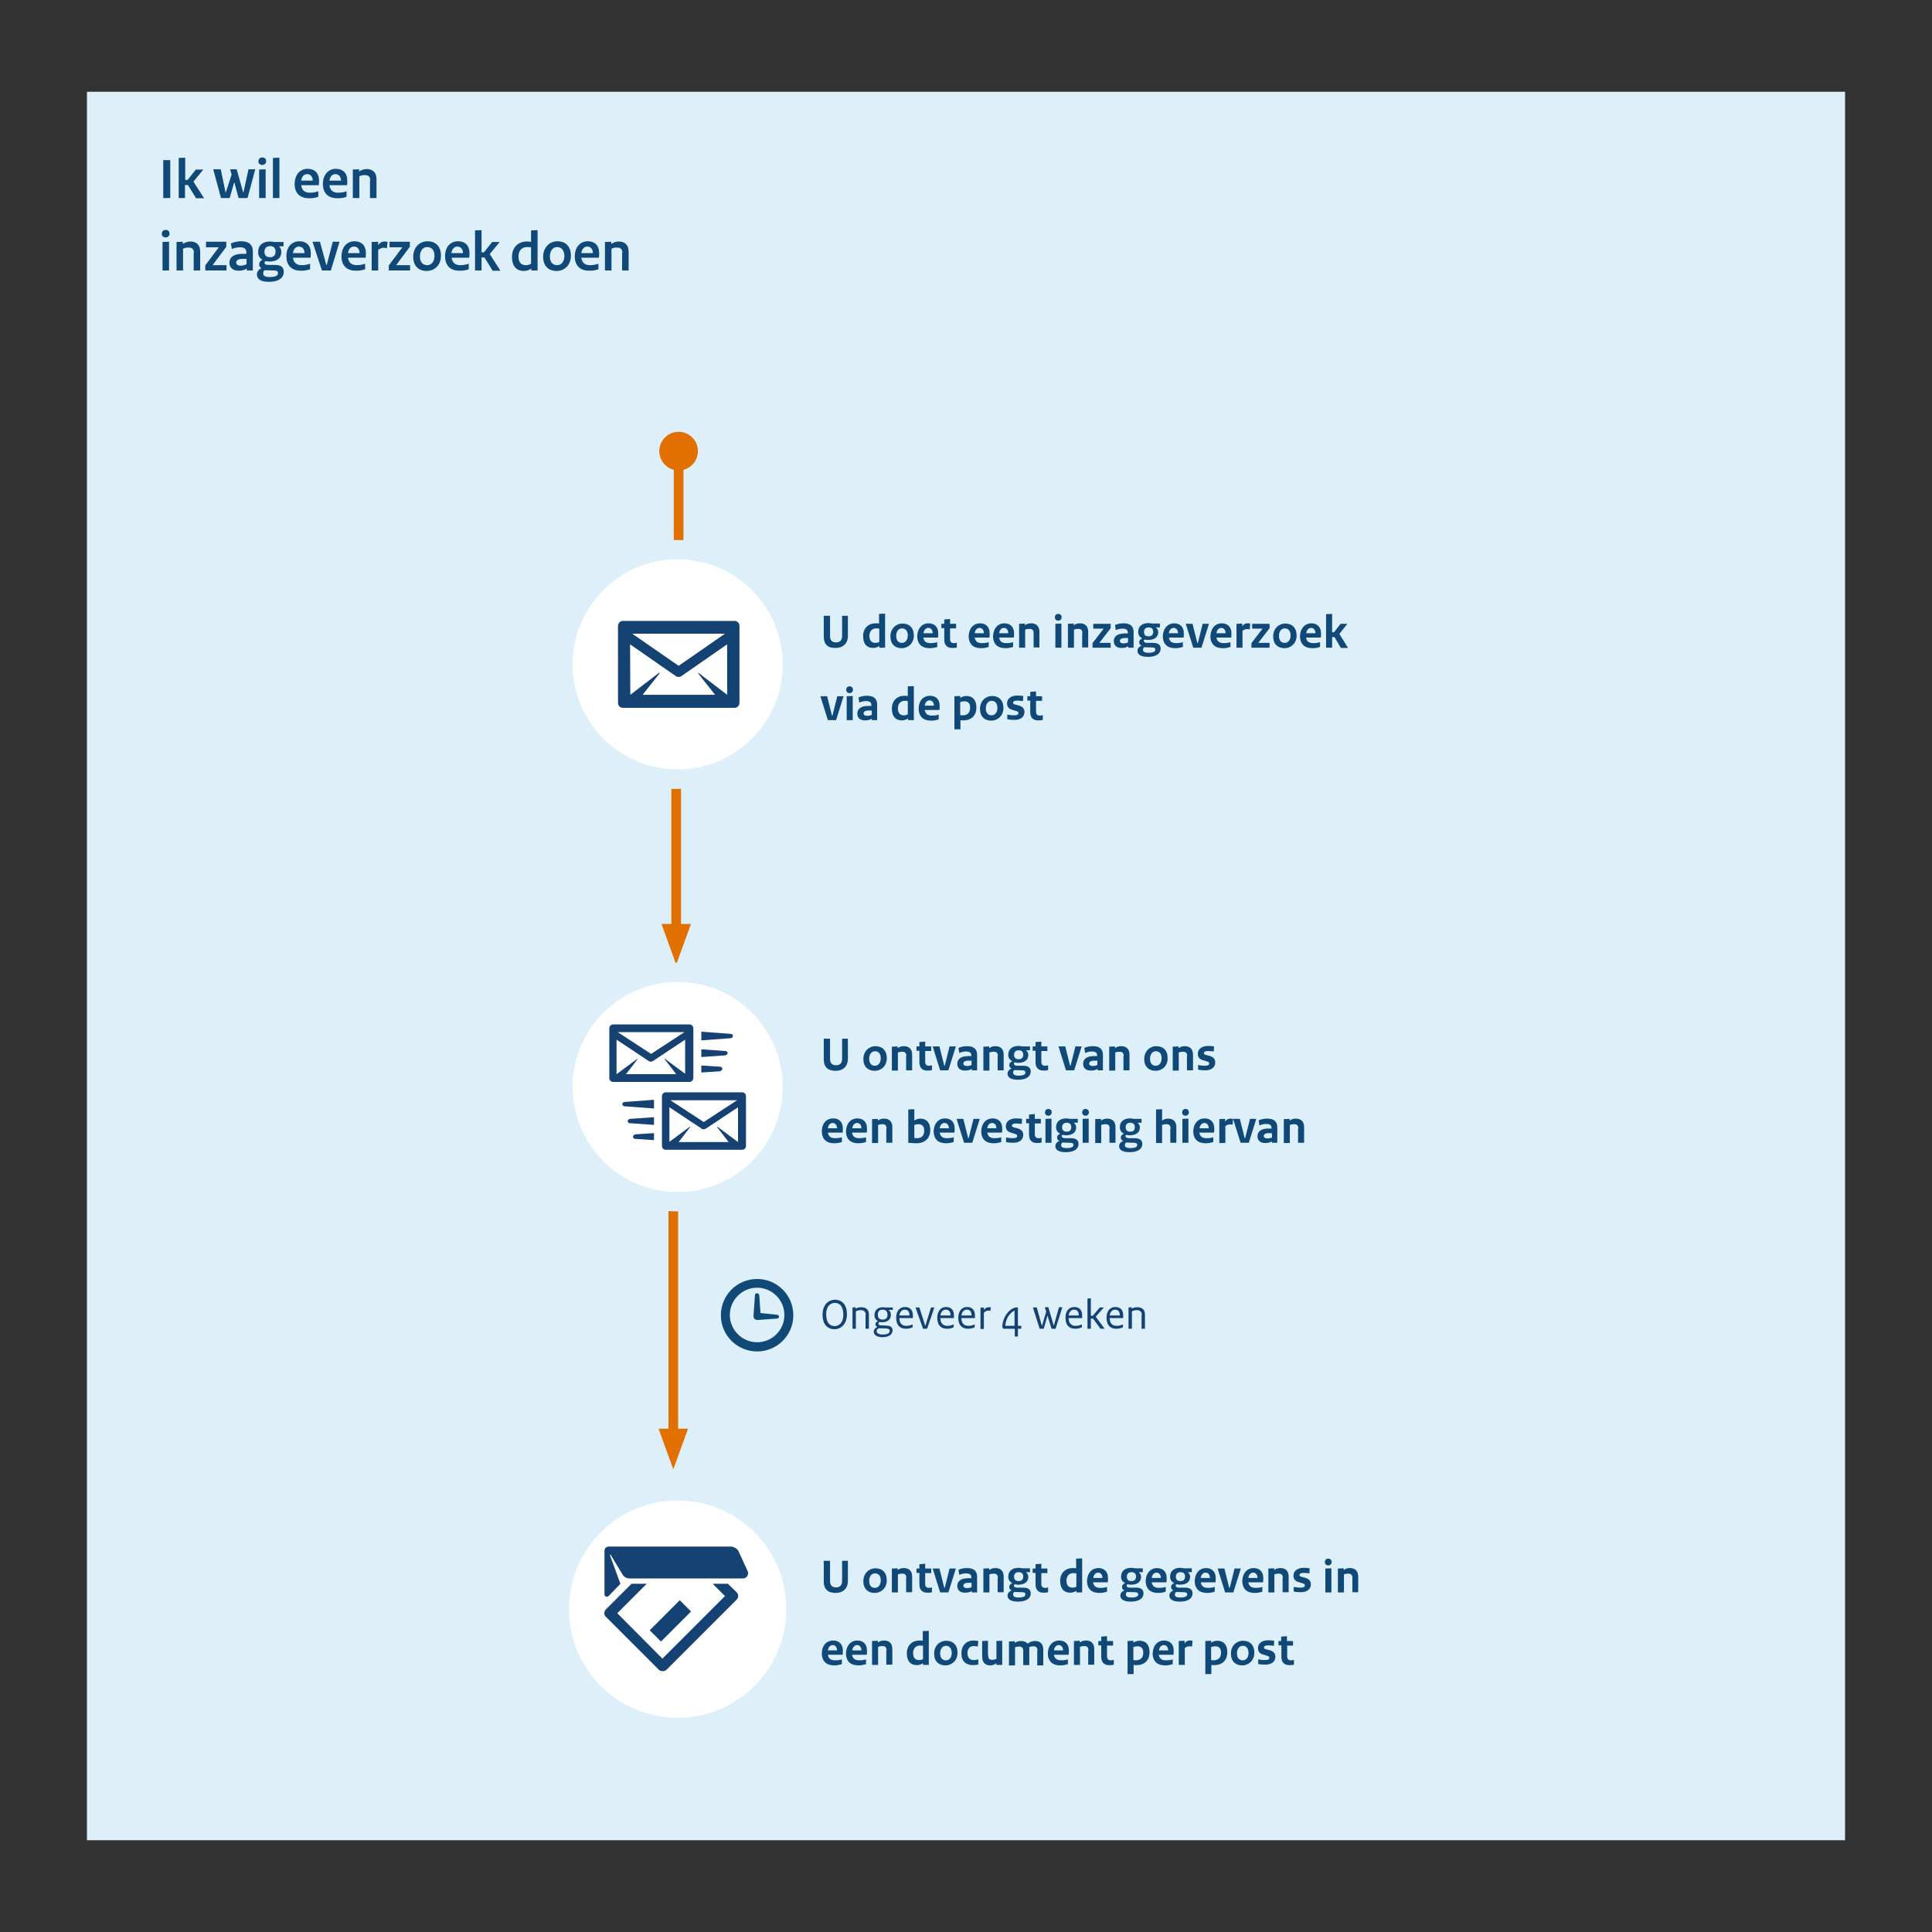 <svg xmlns="http://www.w3.org/2000/svg" xmlns:ns1="http://www.w3.org/1999/xlink" version="1.1" id="Layer_1" x="0px" y="0px" viewBox="0.0 0.0 800.0 800.0" style="enable-background:new 0 0 800 800;" xml:space="preserve" width="800.0" height="800.0">
<rect x="0.0" y="0.0" width="800.0" height="800.0" fill="#333333" stroke="none"/>
<style type="text/css">
	.st0{fill:#DDEFF8;}
	.st1{fill:none;stroke:#E17000;stroke-width:4;}
	.st2{clip-path:url(#SVGID_00000149359202808430765750000009820164252600048263_);fill:#E17000;}
	.st3{fill:none;stroke:#E17000;stroke-width:4;stroke-linejoin:round;}
	.st4{fill:#E17000;}
	.st5{clip-path:url(#SVGID_00000021816272416869521000000002029471531181730197_);fill:#FFFFFF;}
	.st6{clip-path:url(#SVGID_00000170240839261201250680000002501505353886099124_);fill:none;stroke:#DDEFF8;stroke-width:8;}
	.st7{fill:#FFFFFF;}
	.st8{clip-path:url(#SVGID_00000034052882727268003790000014521660716272189099_);fill:#144273;}
	.st9{clip-path:url(#SVGID_00000182506130240600121490000017180291886037978807_);fill:#FFFFFF;}
	.st10{clip-path:url(#SVGID_00000091736931661121154700000005959896545736674978_);fill:none;stroke:#DDEFF8;stroke-width:8;}
	.st11{clip-path:url(#SVGID_00000039114752537482228230000000138881426652883892_);fill:#FFFFFF;}
	.st12{clip-path:url(#SVGID_00000095316782581929227210000013089295426182032276_);fill:none;stroke:#DDEFF8;stroke-width:8;}
	.st13{fill:#144273;}
	.st14{clip-path:url(#SVGID_00000134942095874579255480000017536585925192926142_);fill:#144273;}
	.st15{clip-path:url(#SVGID_00000174573644589428788470000018109729290045840016_);fill:#144273;}
	.st16{clip-path:url(#SVGID_00000136387918666458091900000000676762931752200856_);fill:#104877;}
	.st17{clip-path:url(#SVGID_00000050625254926736822250000013924032442837778623_);fill:#104877;}
	.st18{enable-background:new    ;}
	.st19{fill:#104977;}
	.st20{fill:#154273;}
	.st21{fill:#104877;}
	.st22{clip-path:url(#SVGID_00000083793968288705942820000012597387651195927170_);fill:#154273;}
	.st23{clip-path:url(#SVGID_00000065781474629549827730000016280120573215073981_);fill:#154273;}
	.st24{clip-path:url(#SVGID_00000147190613558407813880000014849599913388481928_);fill:#154273;}
	.st25{clip-path:url(#SVGID_00000090262253085844445440000005955068000405811883_);fill:#154273;}
	.st26{clip-path:url(#SVGID_00000106111103394156851880000001993090559688079525_);fill:#154273;}
	.st27{clip-path:url(#SVGID_00000133526144644526861390000008706717007136168847_);fill:#154273;}
	.st28{clip-path:url(#SVGID_00000046315033434849644400000011341705435556764832_);fill:#154273;}
	.st29{clip-path:url(#SVGID_00000080208772905566418430000002721173158847594936_);fill:#154273;}
</style>
<rect x="36" y="38" class="st0" width="728" height="724" />
<line class="st1" x1="281" y1="186.8" x2="281" y2="268.3" />
<g>
	<g>
		<defs>
			<rect id="SVGID_1_" width="800" height="800" />
		</defs>
		<clipPath id="SVGID_00000044881348043811181720000015247254553944286130_">
			<use ns1:href="#SVGID_1_" style="overflow:visible;" />
		</clipPath>
		<path style="clip-path:url(#SVGID_00000044881348043811181720000015247254553944286130_);fill:#E17000;" d="M273,186.8    c0,4.4,3.6,8,8,8s8-3.6,8-8s-3.6-8-8-8S273,182.4,273,186.8" />
	</g>
</g>
<line class="st3" x1="280" y1="326.6" x2="280" y2="389.5" />
<polygon class="st4" points="280,399.4 286.1,382.6 273.9,382.6 " />
<line class="st3" x1="278.8" y1="488.7" x2="278.8" y2="598.5" />
<polygon class="st4" points="278.8,608.4 284.9,591.6 272.7,591.6 " />
<g>
	<g>
		<defs>
			<rect id="SVGID_00000118381993452331080480000014549752156786181023_" width="800" height="800" />
		</defs>
		<clipPath id="SVGID_00000046306228250067900600000004724764903443635356_">
			<use ns1:href="#SVGID_00000118381993452331080480000014549752156786181023_" style="overflow:visible;" />
		</clipPath>
		<path style="clip-path:url(#SVGID_00000046306228250067900600000004724764903443635356_);fill:#FFFFFF;" d="M280.6,322.6    c26.2,0,47.5-21.2,47.5-47.5c0-26.2-21.2-47.5-47.5-47.5s-47.5,21.2-47.5,47.5C233.1,301.3,254.4,322.6,280.6,322.6" />
	</g>
	<g>
		<defs>
			<rect id="SVGID_00000034769225215840125630000011648067742344836760_" width="800" height="800" />
		</defs>
		<clipPath id="SVGID_00000173149585112756168770000014502823555836681645_">
			<use ns1:href="#SVGID_00000034769225215840125630000011648067742344836760_" style="overflow:visible;" />
		</clipPath>
		
			<circle style="clip-path:url(#SVGID_00000173149585112756168770000014502823555836681645_);fill:none;stroke:#DDEFF8;stroke-width:8;" cx="280.6" cy="275.1" r="47.5" />
	</g>
</g>
<rect x="258.1" y="258.1" class="st7" width="47.2" height="32.7" />
<g>
	<g>
		<defs>
			<rect id="SVGID_00000133497139575425898910000000234210364220159153_" width="800" height="800" />
		</defs>
		<clipPath id="SVGID_00000026846522085884550740000004075019628044200881_">
			<use ns1:href="#SVGID_00000133497139575425898910000000234210364220159153_" style="overflow:visible;" />
		</clipPath>
		<path style="clip-path:url(#SVGID_00000026846522085884550740000004075019628044200881_);fill:#144273;" d="M260.9,266.8l19,13.2    c0.3,0.2,0.7,0.3,1.1,0.3s0.8-0.1,1.1-0.3l19-13.2v20.9l-11.9-9.1c0,0-0.2,0.2,0,0.4c0.2,0.3,6.9,8.7,6.9,8.7h-30    c0,0,6.6-8.4,6.9-8.7c0.2-0.3,0-0.5,0-0.5l-12,9.2l0,0L260.9,266.8L260.9,266.8z M300.2,262.4L281,275.7l-19.2-13.3L300.2,262.4    L300.2,262.4z M304.2,257.1h-46.3c-1.1,0-2,1-2,2.1V291c0,1.2,0.9,2.1,2,2.1h46.3c1.1,0,2-1,2-2.1v-31.8    C306.2,258,305.3,257.1,304.2,257.1" />
	</g>
	<g>
		<defs>
			<rect id="SVGID_00000086671838130933734410000005216517032035731851_" width="800" height="800" />
		</defs>
		<clipPath id="SVGID_00000161617610539319625740000007500359674206013618_">
			<use ns1:href="#SVGID_00000086671838130933734410000005216517032035731851_" style="overflow:visible;" />
		</clipPath>
		<path style="clip-path:url(#SVGID_00000161617610539319625740000007500359674206013618_);fill:#FFFFFF;" d="M280.6,715.3    c27,0,49-21.9,49-49s-21.9-49-49-49s-49,21.9-49,49S253.5,715.3,280.6,715.3" />
	</g>
	<g>
		<defs>
			<rect id="SVGID_00000165227129209494657320000004186096637233346195_" width="800" height="800" />
		</defs>
		<clipPath id="SVGID_00000127723442412216352950000014502450221896172672_">
			<use ns1:href="#SVGID_00000165227129209494657320000004186096637233346195_" style="overflow:visible;" />
		</clipPath>
		
			<circle style="clip-path:url(#SVGID_00000127723442412216352950000014502450221896172672_);fill:none;stroke:#DDEFF8;stroke-width:8;" cx="280.6" cy="666.3" r="49" />
	</g>
	<g>
		<defs>
			<rect id="SVGID_00000007398162691168308630000008943860142493407163_" width="800" height="800" />
		</defs>
		<clipPath id="SVGID_00000060031626511497864960000013230129408562300836_">
			<use ns1:href="#SVGID_00000007398162691168308630000008943860142493407163_" style="overflow:visible;" />
		</clipPath>
		<path style="clip-path:url(#SVGID_00000060031626511497864960000013230129408562300836_);fill:#FFFFFF;" d="M280.6,497.6    c26.2,0,47.5-21.2,47.5-47.5c0-26.2-21.2-47.5-47.5-47.5s-47.5,21.2-47.5,47.5S254.4,497.6,280.6,497.6" />
	</g>
	<g>
		<defs>
			<rect id="SVGID_00000158026828631012051140000002973391088508658849_" width="800" height="800" />
		</defs>
		<clipPath id="SVGID_00000052795257249734749980000004323551572244957869_">
			<use ns1:href="#SVGID_00000158026828631012051140000002973391088508658849_" style="overflow:visible;" />
		</clipPath>
		
			<circle style="clip-path:url(#SVGID_00000052795257249734749980000004323551572244957869_);fill:none;stroke:#DDEFF8;stroke-width:8;" cx="280.6" cy="450.1" r="47.5" />
	</g>
</g>
<rect x="268.9" y="667.9" transform="matrix(0.707 -0.707 0.707 0.707 -393.284 392.965)" class="st13" width="17.6" height="6.6" />
<g>
	<g>
		<defs>
			<rect id="SVGID_00000163056871519836619440000012740410573764949403_" width="800" height="800" />
		</defs>
		<clipPath id="SVGID_00000072281015976393372370000004003199662957937815_">
			<use ns1:href="#SVGID_00000163056871519836619440000012740410573764949403_" style="overflow:visible;" />
		</clipPath>
		<path style="clip-path:url(#SVGID_00000072281015976393372370000004003199662957937815_);fill:#144273;" d="M301.4,655.8h-6.3    l5.1,5.1l-25.9,25.9L255.6,668l12.2-12.2h-6.3l-10.6,10.6c-0.9,0.9-0.9,2.3,0,3.1l21.9,21.9c0.4,0.4,1,0.6,1.6,0.6    s1.1-0.2,1.6-0.6l29-29c0.9-0.9,0.9-2.3,0-3.1L301.4,655.8z" />
	</g>
	<g>
		<defs>
			<rect id="SVGID_00000009571241796207876500000000344597310585449103_" width="800" height="800" />
		</defs>
		<clipPath id="SVGID_00000020359943821272373730000003872368633222517911_">
			<use ns1:href="#SVGID_00000009571241796207876500000000344597310585449103_" style="overflow:visible;" />
		</clipPath>
		<path style="clip-path:url(#SVGID_00000020359943821272373730000003872368633222517911_);fill:#144273;" d="M309.6,650.6l-3.9-8.5    c-0.7-1-1.9-1.7-3.2-1.7H252c-0.9,0-1.7,0.8-1.7,1.7v18.1c0,0.9,1.1,1.3,1.7,0.7l4.9-5.1c0,0-4.2-11.4-4.3-11.7    c-0.1-0.4,0.2-0.4,0.2-0.4l5,8.3c0.6,1,1.7,1.6,2.8,1.6h47C309.2,653.6,310.2,652,309.6,650.6" />
	</g>
	<g>
		<defs>
			<rect id="SVGID_00000089549360562638915300000018163027654818812559_" width="800" height="800" />
		</defs>
		<clipPath id="SVGID_00000128477591144582226050000015514701091217709476_">
			<use ns1:href="#SVGID_00000089549360562638915300000018163027654818812559_" style="overflow:visible;" />
		</clipPath>
		<path style="clip-path:url(#SVGID_00000128477591144582226050000015514701091217709476_);fill:#104877;" d="M313.5,555.8    c-6.2,0-11.3-5.1-11.3-11.3s5.1-11.3,11.3-11.3s11.3,5.1,11.3,11.3C324.8,550.8,319.7,555.8,313.5,555.8 M313.5,529.6    c-8.3,0-15,6.7-15,15s6.7,15,15,15s15-6.7,15-15S321.8,529.6,313.5,529.6" />
	</g>
	<g>
		<defs>
			<rect id="SVGID_00000013178938449911111060000013820749187466336923_" width="800" height="800" />
		</defs>
		<clipPath id="SVGID_00000057146833405779781790000007003662307823113909_">
			<use ns1:href="#SVGID_00000013178938449911111060000013820749187466336923_" style="overflow:visible;" />
		</clipPath>
		<path style="clip-path:url(#SVGID_00000057146833405779781790000007003662307823113909_);fill:#104877;" d="M321.6,544.4    L321.6,544.4l-6.7-0.7l-0.5-7.3c-0.1-0.5-0.4-0.9-0.9-0.9s-0.9,0.3-0.9,0.9L312,545c0,0.8,0.6,1.5,1.4,1.6l8.3-0.6    c0.5-0.1,0.9-0.3,0.9-0.8C322.5,544.7,322.2,544.4,321.6,544.4" />
	</g>
</g>
<g class="st18">
	<path class="st19" d="M341.1,263.6v-8.6h2.6v8.3c0,1.9,0.9,2.7,2.5,2.7c1.6,0,2.5-0.9,2.5-2.7v-8.3h2.4v8.4c0,2.9-1.9,4.9-5.1,4.9   C342.7,268.4,341.1,266.7,341.1,263.6z" />
	<path class="st19" d="M366.5,268.2h-2.4v-0.7c-0.7,0.5-1.6,0.8-2.6,0.8c-2.5,0-4.1-1.6-4.1-4.9c0-3.3,2.2-5.3,5.2-5.3   c0.5,0,0.9,0,1.4,0.1v-4l2.5-0.1V268.2z M360,263.3c0,2,1,2.9,2.4,2.9c0.7,0,1.1-0.1,1.7-0.4v-5.5c-0.5-0.1-0.8-0.1-1.3-0.1   C361.1,260.2,360,261.4,360,263.3z" />
	<path class="st19" d="M373.4,268.4c-2.8,0-4.7-1.7-4.7-4.9s2.3-5.3,5-5.3c2.8,0,4.7,1.7,4.7,5C378.4,266.3,376.1,268.4,373.4,268.4   z M373.5,260.2c-1.3,0-2.4,1.1-2.4,3.1c0,1.9,0.9,2.9,2.4,2.9c1.3,0,2.4-1.1,2.4-3.1C375.9,261.2,374.9,260.2,373.5,260.2z" />
	<path class="st19" d="M384.5,258.1c2.4,0,4,1.5,4,4.1c0,0.7,0,1.4-0.1,1.8h-6.1c0.3,1.6,1.2,2.3,3,2.3c1.1,0,1.9-0.1,2.8-0.4v2   c-1.1,0.3-1.8,0.5-3.2,0.5c-3.1,0-5.1-1.6-5.1-5.1C380,259.9,382,258.1,384.5,258.1z M386.2,262.2c0-1.3-0.7-2.2-1.8-2.2   c-1,0-1.8,0.8-2,2.2H386.2z" />
	<path class="st19" d="M389.8,258.3h1.2v-1.8l2.4-0.2v2h2.5v1.9h-2.5v4.5c0,1.1,0.6,1.6,1.5,1.6c0.5,0,0.7,0,1.3-0.2v2   c-0.7,0.2-1.2,0.2-2,0.2c-1.9,0-3.2-1.1-3.2-3.4v-4.8h-1.2V258.3z" />
	<path class="st19" d="M405.8,258.1c2.4,0,4,1.5,4,4.1c0,0.7,0,1.4-0.1,1.8h-6.1c0.3,1.6,1.2,2.3,3,2.3c1.1,0,1.9-0.1,2.8-0.4v2   c-1.1,0.3-1.8,0.5-3.2,0.5c-3.1,0-5.1-1.6-5.1-5.1C401.3,259.9,403.3,258.1,405.8,258.1z M407.4,262.2c0-1.3-0.7-2.2-1.8-2.2   c-1,0-1.8,0.8-2,2.2H407.4z" />
	<path class="st19" d="M415.9,258.1c2.4,0,4,1.5,4,4.1c0,0.7,0,1.4-0.1,1.8h-6.1c0.3,1.6,1.2,2.3,3,2.3c1.1,0,1.9-0.1,2.8-0.4v2   c-1.1,0.3-1.8,0.5-3.2,0.5c-3.1,0-5.1-1.6-5.1-5.1C411.4,259.9,413.4,258.1,415.9,258.1z M417.5,262.2c0-1.3-0.7-2.2-1.8-2.2   c-1,0-1.8,0.8-2,2.2H417.5z" />
	<path class="st19" d="M428,262.2c0-1.3-0.6-1.8-1.7-1.8c-0.7,0-1.1,0.1-1.8,0.3v7.5H422v-9.9l2.4-0.1v0.7c0.9-0.6,1.6-0.8,2.6-0.8   c2.1,0,3.4,1.2,3.4,3.5v6.5H428V262.2z" />
	<path class="st19" d="M438.2,254.2c0.9,0,1.4,0.6,1.4,1.4c0,0.7-0.5,1.4-1.4,1.4c-0.9,0-1.4-0.6-1.4-1.4   C436.8,254.8,437.3,254.2,438.2,254.2z M439.5,268.2H437v-9.9l2.5-0.1V268.2z" />
	<path class="st19" d="M448.2,262.2c0-1.3-0.6-1.8-1.7-1.8c-0.7,0-1.1,0.1-1.8,0.3v7.5h-2.5v-9.9l2.4-0.1v0.7   c0.9-0.6,1.6-0.8,2.6-0.8c2.1,0,3.4,1.2,3.4,3.5v6.5h-2.5V262.2z" />
	<path class="st19" d="M452.7,258.3h7.2v1.8l-4.6,6v0.1h4.6v2h-7.5v-1.9l4.6-6v0h-4.3V258.3z" />
	<path class="st19" d="M469.5,268.2h-2.3v-0.6c-0.8,0.5-1.6,0.7-2.8,0.7c-2.1,0-3.2-1.1-3.2-2.8c0-1.9,1.4-3.2,4.5-3.2   c0.5,0,1,0,1.3,0v-0.4c0-1-0.6-1.6-2.2-1.6c-1,0-1.7,0.2-2.8,0.6l-0.3-2.1c1.2-0.5,2.3-0.7,3.6-0.7c2.8,0,4.1,1.3,4.1,3.6V268.2z    M465.1,266.4c0.8,0,1.3-0.1,2-0.4v-1.8c-0.4,0-0.9,0-1.3,0c-1.5,0-2.1,0.5-2.1,1.2C463.7,266,464.2,266.4,465.1,266.4z" />
	<path class="st19" d="M475.1,266.2l2.3,0c2.3,0,3.2,0.9,3.2,2.4c0,1.9-1.6,3.4-5.3,3.4c-2.9,0-4.3-1-4.3-2.5c0-0.9,0.6-1.7,1.6-2.1   v-0.1c-0.5-0.2-0.9-0.7-0.9-1.4c0-0.6,0.4-1.2,1.2-1.5v-0.1c-0.9-0.5-1.6-1.3-1.6-2.6c0-2.4,1.7-3.7,4.2-3.7c0.6,0,1,0.1,1.6,0.2   h3.2v1.6h-1.6v0.1c0.4,0.3,0.9,0.9,0.9,1.8c0,2.1-1.5,3.3-4.3,3.3c-0.4,0-0.9-0.1-1.3-0.2c-0.2,0.1-0.4,0.4-0.4,0.6   C473.8,266,474.1,266.2,475.1,266.2z M475.5,270.3c2.1,0,2.9-0.5,2.9-1.3c0-0.6-0.4-0.9-1.3-0.9l-3.3-0.1c-0.3,0.2-0.5,0.6-0.5,1   C473.2,269.8,474,270.3,475.5,270.3z M477.5,261.6c0-1.1-0.6-1.8-1.9-1.8c-1.1,0-1.9,0.6-1.9,1.9c0,1.2,0.7,1.8,1.9,1.8   C476.8,263.5,477.5,262.9,477.5,261.6z" />
	<path class="st19" d="M486.2,258.1c2.4,0,4,1.5,4,4.1c0,0.7,0,1.4-0.1,1.8H484c0.3,1.6,1.2,2.3,3,2.3c1.1,0,1.9-0.1,2.8-0.4v2   c-1.1,0.3-1.8,0.5-3.2,0.5c-3.1,0-5.1-1.6-5.1-5.1C481.7,259.9,483.7,258.1,486.2,258.1z M487.8,262.2c0-1.3-0.7-2.2-1.8-2.2   c-1,0-1.8,0.8-2,2.2H487.8z" />
	<path class="st19" d="M491,258.3h2.8l2,8h0.2l2-8h2.6l-3.1,9.9h-3.4L491,258.3z" />
	<path class="st19" d="M505.9,258.1c2.4,0,4,1.5,4,4.1c0,0.7,0,1.4-0.1,1.8h-6.1c0.3,1.6,1.2,2.3,3,2.3c1.1,0,1.9-0.1,2.8-0.4v2   c-1.1,0.3-1.8,0.5-3.2,0.5c-3.1,0-5.1-1.6-5.1-5.1C501.4,259.9,503.4,258.1,505.9,258.1z M507.5,262.2c0-1.3-0.7-2.2-1.8-2.2   c-1,0-1.8,0.8-2,2.2H507.5z" />
	<path class="st19" d="M517.5,260.6c-0.4-0.1-0.7-0.1-1.1-0.1c-0.6,0-1.3,0.2-1.9,0.7v7H512v-9.9l2.4-0.1v1.1   c0.7-0.9,1.3-1.2,2.1-1.2c0.5,0,0.8,0,1.2,0.1L517.5,260.6z" />
	<path class="st19" d="M518.5,258.3h7.2v1.8l-4.6,6v0.1h4.6v2h-7.5v-1.9l4.6-6v0h-4.3V258.3z" />
	<path class="st19" d="M531.9,268.4c-2.8,0-4.7-1.7-4.7-4.9s2.3-5.3,5-5.3c2.8,0,4.7,1.7,4.7,5C536.9,266.3,534.6,268.4,531.9,268.4   z M532,260.2c-1.3,0-2.4,1.1-2.4,3.1c0,1.9,0.9,2.9,2.4,2.9c1.3,0,2.4-1.1,2.4-3.1C534.4,261.2,533.4,260.2,532,260.2z" />
	<path class="st19" d="M543,258.1c2.4,0,4,1.5,4,4.1c0,0.7,0,1.4-0.1,1.8h-6.1c0.3,1.6,1.2,2.3,3,2.3c1.1,0,1.9-0.1,2.8-0.4v2   c-1.1,0.3-1.8,0.5-3.2,0.5c-3.1,0-5.1-1.6-5.1-5.1C538.5,259.9,540.5,258.1,543,258.1z M544.7,262.2c0-1.3-0.7-2.2-1.8-2.2   c-1,0-1.8,0.8-2,2.2H544.7z" />
	<path class="st19" d="M551.6,268.2h-2.5v-13.9l2.5-0.1v7.6h0.8l2.7-3.5h2.8l-3.3,4.2l3.6,5.8h-3l-2.6-4.5h-1V268.2z" />
</g>
<g class="st18">
	<path class="st19" d="M339.7,288.3h2.8l2,8h0.2l2-8h2.6l-3.1,9.9h-3.4L339.7,288.3z" />
	<path class="st19" d="M351.8,284.2c0.9,0,1.4,0.6,1.4,1.4c0,0.7-0.5,1.4-1.4,1.4s-1.4-0.6-1.4-1.4   C350.4,284.8,350.9,284.2,351.8,284.2z M353.1,298.2h-2.5v-9.9l2.5-0.1V298.2z" />
	<path class="st19" d="M363.3,298.2H361v-0.6c-0.8,0.5-1.6,0.7-2.8,0.7c-2.1,0-3.2-1.1-3.2-2.8c0-1.9,1.4-3.2,4.5-3.2   c0.5,0,1,0,1.3,0v-0.4c0-1-0.6-1.6-2.2-1.6c-1,0-1.7,0.2-2.8,0.6l-0.3-2.1c1.2-0.5,2.3-0.7,3.6-0.7c2.8,0,4.1,1.3,4.1,3.6V298.2z    M359,296.4c0.8,0,1.3-0.1,2-0.4v-1.8c-0.4,0-0.9,0-1.3,0c-1.5,0-2.1,0.5-2.1,1.2C357.6,296,358.1,296.4,359,296.4z" />
	<path class="st19" d="M378.4,298.2H376v-0.7c-0.7,0.5-1.6,0.8-2.6,0.8c-2.5,0-4.1-1.6-4.1-4.9c0-3.3,2.2-5.3,5.2-5.3   c0.5,0,0.9,0,1.4,0.1v-4l2.5-0.1V298.2z M371.8,293.3c0,2,1,2.9,2.4,2.9c0.7,0,1.1-0.1,1.7-0.4v-5.5c-0.5-0.1-0.8-0.1-1.3-0.1   C372.9,290.2,371.8,291.4,371.8,293.3z" />
	<path class="st19" d="M385.1,288.1c2.4,0,4,1.5,4,4.1c0,0.7,0,1.4-0.1,1.8h-6.1c0.3,1.6,1.2,2.3,3,2.3c1.1,0,1.9-0.1,2.8-0.4v2   c-1.1,0.3-1.8,0.5-3.2,0.5c-3.1,0-5.1-1.6-5.1-5.1C380.5,289.9,382.5,288.1,385.1,288.1z M386.7,292.2c0-1.3-0.7-2.2-1.8-2.2   c-1,0-1.8,0.8-2,2.2H386.7z" />
	<path class="st19" d="M395.2,288.3l2.4-0.1v0.8c0.7-0.5,1.6-0.8,2.6-0.8c2.5,0,4.1,1.6,4.1,4.7c0,3.5-2.2,5.4-5.4,5.4   c-0.5,0-0.8,0-1.2-0.1v3.8h-2.5V288.3z M401.7,293c0-1.8-0.9-2.6-2.3-2.6c-0.7,0-1.1,0.1-1.8,0.3v5.4c0.5,0.1,0.7,0.1,1.1,0.1   C400.5,296.2,401.7,295.2,401.7,293z" />
	<path class="st19" d="M410.5,298.4c-2.8,0-4.7-1.7-4.7-4.9s2.3-5.3,5-5.3c2.8,0,4.7,1.7,4.7,5C415.5,296.3,413.2,298.4,410.5,298.4   z M410.6,290.2c-1.3,0-2.4,1.1-2.4,3.1c0,1.9,0.9,2.9,2.4,2.9c1.3,0,2.4-1.1,2.4-3.1C413,291.2,412,290.2,410.6,290.2z" />
	<path class="st19" d="M417.1,295.9c1,0.2,1.9,0.3,2.8,0.3c1.4,0,1.8-0.4,1.8-0.9c0-0.5-0.2-0.7-1.3-1l-1.3-0.4   c-1.4-0.4-2.1-1.2-2.1-2.7c0-1.8,1.5-3.2,4.3-3.2c0.9,0,1.8,0.1,2.4,0.2l-0.1,2.1c-0.9-0.1-1.6-0.2-2.4-0.2c-1.2,0-1.7,0.4-1.7,0.8   c0,0.4,0.1,0.7,1.1,0.9l1.2,0.3c1.7,0.5,2.4,1.4,2.4,2.7c0,2.1-1.6,3.3-4.2,3.3c-1.1,0-2.1-0.1-2.9-0.3V295.9z" />
	<path class="st19" d="M425.4,288.3h1.2v-1.8l2.4-0.2v2h2.5v1.9h-2.5v4.5c0,1.1,0.6,1.6,1.5,1.6c0.5,0,0.7,0,1.3-0.2v2   c-0.7,0.2-1.2,0.2-2,0.2c-1.9,0-3.2-1.1-3.2-3.4v-4.8h-1.2V288.3z" />
</g>
<g class="st18">
	<path class="st19" d="M341.1,438.7v-8.6h2.6v8.3c0,1.9,0.9,2.7,2.5,2.7c1.6,0,2.5-0.9,2.5-2.7v-8.3h2.4v8.4c0,2.9-1.9,4.9-5.1,4.9   C342.7,443.4,341.1,441.7,341.1,438.7z" />
	<path class="st19" d="M362.2,443.4c-2.8,0-4.7-1.7-4.7-4.9s2.3-5.3,5-5.3c2.8,0,4.7,1.7,4.7,5C367.2,441.4,364.9,443.4,362.2,443.4   z M362.3,435.3c-1.3,0-2.4,1.1-2.4,3.1c0,1.9,0.9,2.9,2.4,2.9c1.3,0,2.4-1.1,2.4-3.1C364.7,436.2,363.7,435.3,362.3,435.3z" />
	<path class="st19" d="M375.3,437.3c0-1.3-0.6-1.8-1.7-1.8c-0.7,0-1.1,0.1-1.8,0.3v7.5h-2.5v-9.9l2.4-0.1v0.7   c0.9-0.6,1.6-0.8,2.6-0.8c2.1,0,3.4,1.2,3.4,3.5v6.5h-2.5V437.3z" />
	<path class="st19" d="M379.5,433.3h1.2v-1.8l2.4-0.2v2h2.5v1.9h-2.5v4.5c0,1.1,0.6,1.6,1.5,1.6c0.5,0,0.7,0,1.3-0.2v2   c-0.7,0.2-1.2,0.2-2,0.2c-1.9,0-3.2-1.1-3.2-3.4v-4.8h-1.2V433.3z" />
	<path class="st19" d="M386.2,433.3h2.8l2,8h0.2l2-8h2.6l-3.1,9.9h-3.4L386.2,433.3z" />
	<path class="st19" d="M404.7,443.2h-2.3v-0.6c-0.8,0.5-1.6,0.7-2.8,0.7c-2.1,0-3.2-1.1-3.2-2.8c0-1.9,1.4-3.2,4.5-3.2   c0.5,0,1,0,1.3,0V437c0-1-0.6-1.6-2.2-1.6c-1,0-1.7,0.2-2.8,0.6l-0.3-2.1c1.2-0.5,2.3-0.7,3.6-0.7c2.8,0,4.1,1.3,4.1,3.6V443.2z    M400.3,441.4c0.8,0,1.3-0.1,2-0.4v-1.8c-0.4,0-0.9,0-1.3,0c-1.5,0-2.1,0.5-2.1,1.2C398.9,441,399.5,441.4,400.3,441.4z" />
	<path class="st19" d="M413.2,437.3c0-1.3-0.6-1.8-1.7-1.8c-0.7,0-1.1,0.1-1.8,0.3v7.5h-2.5v-9.9l2.4-0.1v0.7   c0.9-0.6,1.6-0.8,2.6-0.8c2.1,0,3.4,1.2,3.4,3.5v6.5h-2.5V437.3z" />
	<path class="st19" d="M421.3,441.3l2.3,0c2.3,0,3.2,0.9,3.2,2.4c0,1.9-1.6,3.4-5.3,3.4c-2.9,0-4.3-1-4.3-2.5c0-0.9,0.6-1.7,1.6-2.1   v-0.1c-0.5-0.2-0.9-0.7-0.9-1.4c0-0.6,0.4-1.2,1.2-1.5v-0.1c-0.9-0.5-1.6-1.3-1.6-2.6c0-2.4,1.7-3.7,4.2-3.7c0.6,0,1,0.1,1.6,0.2   h3.2v1.6h-1.6v0.1c0.4,0.3,0.9,0.9,0.9,1.8c0,2.1-1.5,3.3-4.3,3.3c-0.4,0-0.9-0.1-1.3-0.2c-0.2,0.1-0.4,0.4-0.4,0.6   C420,441,420.3,441.3,421.3,441.3z M421.7,445.4c2.1,0,2.9-0.5,2.9-1.3c0-0.6-0.4-0.9-1.3-0.9l-3.3-0.1c-0.3,0.2-0.5,0.6-0.5,1   C419.5,444.9,420.2,445.4,421.7,445.4z M423.7,436.7c0-1.1-0.6-1.8-1.9-1.8c-1.1,0-1.9,0.6-1.9,1.9c0,1.2,0.7,1.8,1.9,1.8   C423,438.6,423.7,438,423.7,436.7z" />
	<path class="st19" d="M427.6,433.3h1.2v-1.8l2.4-0.2v2h2.5v1.9h-2.5v4.5c0,1.1,0.6,1.6,1.5,1.6c0.5,0,0.7,0,1.3-0.2v2   c-0.7,0.2-1.2,0.2-2,0.2c-1.9,0-3.2-1.1-3.2-3.4v-4.8h-1.2V433.3z" />
	<path class="st19" d="M438.3,433.3h2.8l2,8h0.2l2-8h2.6l-3.1,9.9h-3.4L438.3,433.3z" />
	<path class="st19" d="M456.8,443.2h-2.3v-0.6c-0.8,0.5-1.6,0.7-2.8,0.7c-2.1,0-3.2-1.1-3.2-2.8c0-1.9,1.4-3.2,4.5-3.2   c0.5,0,1,0,1.3,0V437c0-1-0.6-1.6-2.2-1.6c-1,0-1.7,0.2-2.8,0.6l-0.3-2.1c1.2-0.5,2.3-0.7,3.6-0.7c2.8,0,4.1,1.3,4.1,3.6V443.2z    M452.4,441.4c0.8,0,1.3-0.1,2-0.4v-1.8c-0.4,0-0.9,0-1.3,0c-1.5,0-2.1,0.5-2.1,1.2C451,441,451.6,441.4,452.4,441.4z" />
	<path class="st19" d="M465.3,437.3c0-1.3-0.6-1.8-1.7-1.8c-0.7,0-1.1,0.1-1.8,0.3v7.5h-2.5v-9.9l2.4-0.1v0.7   c0.9-0.6,1.6-0.8,2.6-0.8c2.1,0,3.4,1.2,3.4,3.5v6.5h-2.5V437.3z" />
	<path class="st19" d="M478.5,443.4c-2.8,0-4.7-1.7-4.7-4.9s2.3-5.3,5-5.3c2.8,0,4.7,1.7,4.7,5C483.5,441.4,481.2,443.4,478.5,443.4   z M478.6,435.3c-1.3,0-2.4,1.1-2.4,3.1c0,1.9,0.9,2.9,2.4,2.9c1.3,0,2.4-1.1,2.4-3.1C481,436.2,480,435.3,478.6,435.3z" />
	<path class="st19" d="M491.6,437.3c0-1.3-0.6-1.8-1.7-1.8c-0.7,0-1.1,0.1-1.8,0.3v7.5h-2.5v-9.9l2.4-0.1v0.7   c0.9-0.6,1.6-0.8,2.6-0.8c2.1,0,3.4,1.2,3.4,3.5v6.5h-2.5V437.3z" />
	<path class="st19" d="M496.1,441c1,0.2,1.9,0.3,2.8,0.3c1.4,0,1.8-0.4,1.8-0.9c0-0.5-0.2-0.7-1.3-1l-1.3-0.4   c-1.4-0.4-2.1-1.2-2.1-2.7c0-1.8,1.5-3.2,4.3-3.2c0.9,0,1.8,0.1,2.4,0.2l-0.1,2.1c-0.9-0.1-1.6-0.2-2.4-0.2c-1.2,0-1.7,0.4-1.7,0.8   c0,0.4,0.1,0.7,1.1,0.9l1.2,0.3c1.7,0.5,2.4,1.4,2.4,2.7c0,2.1-1.6,3.3-4.2,3.3c-1.1,0-2.1-0.1-2.9-0.3V441z" />
</g>
<g class="st18">
	<path class="st19" d="M345,463.1c2.4,0,4,1.5,4,4.1c0,0.7,0,1.4-0.1,1.8h-6.1c0.3,1.6,1.2,2.3,3,2.3c1.1,0,1.9-0.1,2.8-0.4v2   c-1.1,0.3-1.8,0.5-3.2,0.5c-3.1,0-5.1-1.6-5.1-5.1C340.4,464.9,342.4,463.1,345,463.1z M346.6,467.2c0-1.3-0.7-2.2-1.8-2.2   c-1,0-1.8,0.8-2,2.2H346.6z" />
	<path class="st19" d="M355,463.1c2.4,0,4,1.5,4,4.1c0,0.7,0,1.4-0.1,1.8h-6.1c0.3,1.6,1.2,2.3,3,2.3c1.1,0,1.9-0.1,2.8-0.4v2   c-1.1,0.3-1.8,0.5-3.2,0.5c-3.1,0-5.1-1.6-5.1-5.1C350.5,464.9,352.5,463.1,355,463.1z M356.7,467.2c0-1.3-0.7-2.2-1.8-2.2   c-1,0-1.8,0.8-2,2.2H356.7z" />
	<path class="st19" d="M367.1,467.3c0-1.3-0.6-1.8-1.7-1.8c-0.7,0-1.1,0.1-1.8,0.3v7.5h-2.5v-9.9l2.4-0.1v0.7   c0.9-0.6,1.6-0.8,2.6-0.8c2.1,0,3.4,1.2,3.4,3.5v6.5h-2.5V467.3z" />
	<path class="st19" d="M379.5,473.4c-1.1,0-2.1-0.1-3.4-0.2v-13.8l2.5-0.1v4.7c0.7-0.5,1.6-0.8,2.5-0.8c2.5,0,4.1,1.6,4.1,4.7   C385.2,471.4,382.9,473.4,379.5,473.4z M380.3,465.5c-0.6,0-1.1,0.1-1.7,0.3v5.4c0.4,0.1,0.7,0.1,1.1,0.1c1.8,0,3-0.9,3-3.2   C382.7,466.3,381.7,465.5,380.3,465.5z" />
	<path class="st19" d="M391.3,463.1c2.4,0,4,1.5,4,4.1c0,0.7,0,1.4-0.1,1.8h-6.1c0.3,1.6,1.2,2.3,3,2.3c1.1,0,1.9-0.1,2.8-0.4v2   c-1.1,0.3-1.8,0.5-3.2,0.5c-3.1,0-5.1-1.6-5.1-5.1C386.8,464.9,388.8,463.1,391.3,463.1z M392.9,467.2c0-1.3-0.7-2.2-1.8-2.2   c-1,0-1.8,0.8-2,2.2H392.9z" />
	<path class="st19" d="M396.1,463.3h2.8l2,8h0.2l2-8h2.6l-3.1,9.9h-3.4L396.1,463.3z" />
	<path class="st19" d="M411,463.1c2.4,0,4,1.5,4,4.1c0,0.7,0,1.4-0.1,1.8h-6.1c0.3,1.6,1.2,2.3,3,2.3c1.1,0,1.9-0.1,2.8-0.4v2   c-1.1,0.3-1.8,0.5-3.2,0.5c-3.1,0-5.1-1.6-5.1-5.1C406.5,464.9,408.5,463.1,411,463.1z M412.6,467.2c0-1.3-0.7-2.2-1.8-2.2   c-1,0-1.8,0.8-2,2.2H412.6z" />
	<path class="st19" d="M416.6,471c1,0.2,1.9,0.3,2.8,0.3c1.4,0,1.8-0.4,1.8-0.9c0-0.5-0.2-0.7-1.3-1l-1.3-0.4   c-1.4-0.4-2.1-1.2-2.1-2.7c0-1.8,1.5-3.2,4.3-3.2c0.9,0,1.8,0.1,2.4,0.2l-0.1,2.1c-0.9-0.1-1.6-0.2-2.4-0.2c-1.2,0-1.7,0.4-1.7,0.8   c0,0.4,0.1,0.7,1.1,0.9l1.2,0.3c1.7,0.5,2.4,1.4,2.4,2.7c0,2.1-1.6,3.3-4.2,3.3c-1.1,0-2.1-0.1-2.9-0.3V471z" />
	<path class="st19" d="M424.9,463.3h1.2v-1.8l2.4-0.2v2h2.5v1.9h-2.5v4.5c0,1.1,0.6,1.6,1.5,1.6c0.5,0,0.7,0,1.3-0.2v2   c-0.7,0.2-1.2,0.2-2,0.2c-1.9,0-3.2-1.1-3.2-3.4v-4.8h-1.2V463.3z" />
	<path class="st19" d="M434.1,459.2c0.9,0,1.4,0.6,1.4,1.4c0,0.7-0.5,1.4-1.4,1.4c-0.9,0-1.4-0.6-1.4-1.4   C432.7,459.9,433.2,459.2,434.1,459.2z M435.4,473.2h-2.5v-9.9l2.5-0.1V473.2z" />
	<path class="st19" d="M441.1,471.3l2.3,0c2.3,0,3.2,0.9,3.2,2.4c0,1.9-1.6,3.4-5.3,3.4c-2.9,0-4.3-1-4.3-2.5c0-0.9,0.6-1.7,1.6-2.1   v-0.1c-0.5-0.2-0.9-0.7-0.9-1.4c0-0.6,0.4-1.2,1.2-1.5v-0.1c-0.9-0.5-1.6-1.3-1.6-2.6c0-2.4,1.7-3.7,4.2-3.7c0.6,0,1,0.1,1.6,0.2   h3.2v1.6h-1.6v0.1c0.4,0.3,0.9,0.9,0.9,1.8c0,2.1-1.5,3.3-4.3,3.3c-0.4,0-0.9-0.1-1.3-0.2c-0.2,0.1-0.4,0.4-0.4,0.6   C439.8,471,440.2,471.3,441.1,471.3z M441.6,475.4c2.1,0,2.9-0.5,2.9-1.3c0-0.6-0.4-0.9-1.3-0.9l-3.3-0.1c-0.3,0.2-0.5,0.6-0.5,1   C439.3,474.9,440,475.4,441.6,475.4z M443.6,466.7c0-1.1-0.6-1.8-1.9-1.8c-1.1,0-1.9,0.6-1.9,1.9c0,1.2,0.7,1.8,1.9,1.8   C442.9,468.6,443.6,468,443.6,466.7z" />
	<path class="st19" d="M449.5,459.2c0.9,0,1.4,0.6,1.4,1.4c0,0.7-0.5,1.4-1.4,1.4c-0.9,0-1.4-0.6-1.4-1.4   C448.1,459.9,448.6,459.2,449.5,459.2z M450.8,473.2h-2.5v-9.9l2.5-0.1V473.2z" />
	<path class="st19" d="M459.5,467.3c0-1.3-0.6-1.8-1.7-1.8c-0.7,0-1.1,0.1-1.8,0.3v7.5h-2.5v-9.9l2.4-0.1v0.7   c0.9-0.6,1.6-0.8,2.6-0.8c2.1,0,3.4,1.2,3.4,3.5v6.5h-2.5V467.3z" />
	<path class="st19" d="M467.5,471.3l2.3,0c2.3,0,3.2,0.9,3.2,2.4c0,1.9-1.6,3.4-5.3,3.4c-2.9,0-4.3-1-4.3-2.5c0-0.9,0.6-1.7,1.6-2.1   v-0.1c-0.5-0.2-0.9-0.7-0.9-1.4c0-0.6,0.4-1.2,1.2-1.5v-0.1c-0.9-0.5-1.6-1.3-1.6-2.6c0-2.4,1.7-3.7,4.2-3.7c0.6,0,1,0.1,1.6,0.2   h3.2v1.6h-1.6v0.1c0.4,0.3,0.9,0.9,0.9,1.8c0,2.1-1.5,3.3-4.3,3.3c-0.4,0-0.9-0.1-1.3-0.2c-0.2,0.1-0.4,0.4-0.4,0.6   C466.2,471,466.6,471.3,467.5,471.3z M468,475.4c2.1,0,2.9-0.5,2.9-1.3c0-0.6-0.4-0.9-1.3-0.9l-3.3-0.1c-0.3,0.2-0.5,0.6-0.5,1   C465.7,474.9,466.4,475.4,468,475.4z M469.9,466.7c0-1.1-0.6-1.8-1.9-1.8c-1.1,0-1.9,0.6-1.9,1.9c0,1.2,0.7,1.8,1.9,1.8   C469.3,468.6,469.9,468,469.9,466.7z" />
	<path class="st19" d="M484.7,467.3c0-1.3-0.6-1.8-1.7-1.8c-0.7,0-1.2,0.1-1.8,0.3v7.5h-2.5v-13.9l2.5-0.1v4.7   c0.9-0.6,1.6-0.8,2.5-0.8c2.1,0,3.4,1.2,3.4,3.5v6.5h-2.5V467.3z" />
	<path class="st19" d="M490.9,459.2c0.9,0,1.4,0.6,1.4,1.4c0,0.7-0.5,1.4-1.4,1.4c-0.9,0-1.4-0.6-1.4-1.4   C489.5,459.9,490,459.2,490.9,459.2z M492.1,473.2h-2.5v-9.9l2.5-0.1V473.2z" />
	<path class="st19" d="M498.8,463.1c2.4,0,4,1.5,4,4.1c0,0.7,0,1.4-0.1,1.8h-6.1c0.3,1.6,1.2,2.3,3,2.3c1.1,0,1.9-0.1,2.8-0.4v2   c-1.1,0.3-1.8,0.5-3.2,0.5c-3.1,0-5.1-1.6-5.1-5.1C494.3,464.9,496.3,463.1,498.8,463.1z M500.5,467.2c0-1.3-0.7-2.2-1.8-2.2   c-1,0-1.8,0.8-2,2.2H500.5z" />
	<path class="st19" d="M510.4,465.7c-0.4-0.1-0.7-0.1-1.1-0.1c-0.6,0-1.3,0.2-1.9,0.7v7h-2.5v-9.9l2.4-0.1v1.1   c0.7-0.9,1.3-1.2,2.1-1.2c0.5,0,0.8,0,1.2,0.1L510.4,465.7z" />
	<path class="st19" d="M510.6,463.3h2.8l2,8h0.2l2-8h2.6l-3.1,9.9h-3.4L510.6,463.3z" />
	<path class="st19" d="M529,473.2h-2.3v-0.6c-0.8,0.5-1.6,0.7-2.8,0.7c-2.1,0-3.2-1.1-3.2-2.8c0-1.9,1.4-3.2,4.5-3.2   c0.5,0,1,0,1.3,0V467c0-1-0.6-1.6-2.2-1.6c-1,0-1.7,0.2-2.8,0.6l-0.3-2.1c1.2-0.5,2.3-0.7,3.6-0.7c2.8,0,4.1,1.3,4.1,3.6V473.2z    M524.7,471.4c0.8,0,1.3-0.1,2-0.4v-1.8c-0.4,0-0.9,0-1.3,0c-1.5,0-2.1,0.5-2.1,1.2C523.3,471,523.8,471.4,524.7,471.4z" />
	<path class="st19" d="M537.6,467.3c0-1.3-0.6-1.8-1.7-1.8c-0.7,0-1.1,0.1-1.8,0.3v7.5h-2.5v-9.9l2.4-0.1v0.7   c0.9-0.6,1.6-0.8,2.6-0.8c2.1,0,3.4,1.2,3.4,3.5v6.5h-2.5V467.3z" />
</g>
<g class="st18">
	<path class="st19" d="M341.1,654.9v-8.6h2.6v8.3c0,1.9,0.9,2.7,2.5,2.7c1.6,0,2.5-0.9,2.5-2.7v-8.3h2.4v8.4c0,2.9-1.9,4.9-5.1,4.9   C342.7,659.6,341.1,657.9,341.1,654.9z" />
	<path class="st19" d="M362.2,659.6c-2.8,0-4.7-1.7-4.7-4.9s2.3-5.3,5-5.3c2.8,0,4.7,1.7,4.7,5C367.2,657.5,364.9,659.6,362.2,659.6   z M362.3,651.5c-1.3,0-2.4,1.1-2.4,3.1c0,1.9,0.9,2.9,2.4,2.9c1.3,0,2.4-1.1,2.4-3.1C364.7,652.4,363.7,651.5,362.3,651.5z" />
	<path class="st19" d="M375.3,653.4c0-1.3-0.6-1.8-1.7-1.8c-0.7,0-1.1,0.1-1.8,0.3v7.5h-2.5v-9.9l2.4-0.1v0.7   c0.9-0.6,1.6-0.8,2.6-0.8c2.1,0,3.4,1.2,3.4,3.5v6.5h-2.5V653.4z" />
	<path class="st19" d="M379.5,649.5h1.2v-1.8l2.4-0.2v2h2.5v1.9h-2.5v4.5c0,1.1,0.6,1.6,1.5,1.6c0.5,0,0.7,0,1.3-0.2v2   c-0.7,0.2-1.2,0.2-2,0.2c-1.9,0-3.2-1.1-3.2-3.4v-4.8h-1.2V649.5z" />
	<path class="st19" d="M386.2,649.5h2.8l2,8h0.2l2-8h2.6l-3.1,9.9h-3.4L386.2,649.5z" />
	<path class="st19" d="M404.7,659.4h-2.3v-0.6c-0.8,0.5-1.6,0.7-2.8,0.7c-2.1,0-3.2-1.1-3.2-2.8c0-1.9,1.4-3.2,4.5-3.2   c0.5,0,1,0,1.3,0v-0.4c0-1-0.6-1.6-2.2-1.6c-1,0-1.7,0.2-2.8,0.6l-0.3-2.1c1.2-0.5,2.3-0.7,3.6-0.7c2.8,0,4.1,1.3,4.1,3.6V659.4z    M400.3,657.6c0.8,0,1.3-0.1,2-0.4v-1.8c-0.4,0-0.9,0-1.3,0c-1.5,0-2.1,0.5-2.1,1.2C398.9,657.2,399.5,657.6,400.3,657.6z" />
	<path class="st19" d="M413.2,653.4c0-1.3-0.6-1.8-1.7-1.8c-0.7,0-1.1,0.1-1.8,0.3v7.5h-2.5v-9.9l2.4-0.1v0.7   c0.9-0.6,1.6-0.8,2.6-0.8c2.1,0,3.4,1.2,3.4,3.5v6.5h-2.5V653.4z" />
	<path class="st19" d="M421.3,657.4l2.3,0c2.3,0,3.2,0.9,3.2,2.4c0,1.9-1.6,3.4-5.3,3.4c-2.9,0-4.3-1-4.3-2.5c0-0.9,0.6-1.7,1.6-2.1   v-0.1c-0.5-0.2-0.9-0.7-0.9-1.4c0-0.6,0.4-1.2,1.2-1.5v-0.1c-0.9-0.5-1.6-1.3-1.6-2.6c0-2.4,1.7-3.7,4.2-3.7c0.6,0,1,0.1,1.6,0.2   h3.2v1.6h-1.6v0.1c0.4,0.3,0.9,0.9,0.9,1.8c0,2.1-1.5,3.3-4.3,3.3c-0.4,0-0.9-0.1-1.3-0.2c-0.2,0.1-0.4,0.4-0.4,0.6   C420,657.2,420.3,657.4,421.3,657.4z M421.7,661.5c2.1,0,2.9-0.5,2.9-1.3c0-0.6-0.4-0.9-1.3-0.9l-3.3-0.1c-0.3,0.2-0.5,0.6-0.5,1   C419.5,661.1,420.2,661.5,421.7,661.5z M423.7,652.8c0-1.1-0.6-1.8-1.9-1.8c-1.1,0-1.9,0.6-1.9,1.9c0,1.2,0.7,1.8,1.9,1.8   C423,654.7,423.7,654.1,423.7,652.8z" />
	<path class="st19" d="M427.6,649.5h1.2v-1.8l2.4-0.2v2h2.5v1.9h-2.5v4.5c0,1.1,0.6,1.6,1.5,1.6c0.5,0,0.7,0,1.3-0.2v2   c-0.7,0.2-1.2,0.2-2,0.2c-1.9,0-3.2-1.1-3.2-3.4v-4.8h-1.2V649.5z" />
	<path class="st19" d="M448.1,659.4h-2.4v-0.7c-0.7,0.5-1.6,0.8-2.6,0.8c-2.5,0-4.1-1.6-4.1-4.9c0-3.3,2.2-5.3,5.2-5.3   c0.5,0,0.9,0,1.4,0.1v-4l2.5-0.1V659.4z M441.6,654.5c0,2,1,2.9,2.4,2.9c0.7,0,1.1-0.1,1.7-0.4v-5.5c-0.5-0.1-0.8-0.1-1.3-0.1   C442.7,651.4,441.6,652.6,441.6,654.5z" />
	<path class="st19" d="M454.8,649.3c2.4,0,4,1.5,4,4.1c0,0.7,0,1.4-0.1,1.8h-6.1c0.3,1.6,1.2,2.3,3,2.3c1.1,0,1.9-0.1,2.8-0.4v2   c-1.1,0.3-1.8,0.5-3.2,0.5c-3.1,0-5.1-1.6-5.1-5.1C450.3,651.1,452.3,649.3,454.8,649.3z M456.5,653.4c0-1.3-0.7-2.2-1.8-2.2   c-1,0-1.8,0.8-2,2.2H456.5z" />
	<path class="st19" d="M468,657.4l2.3,0c2.3,0,3.2,0.9,3.2,2.4c0,1.9-1.6,3.4-5.3,3.4c-2.9,0-4.3-1-4.3-2.5c0-0.9,0.6-1.7,1.6-2.1   v-0.1c-0.5-0.2-0.9-0.7-0.9-1.4c0-0.6,0.4-1.2,1.2-1.5v-0.1c-0.9-0.5-1.6-1.3-1.6-2.6c0-2.4,1.7-3.7,4.2-3.7c0.6,0,1,0.1,1.6,0.2   h3.2v1.6h-1.6v0.1c0.4,0.3,0.9,0.9,0.9,1.8c0,2.1-1.5,3.3-4.3,3.3c-0.4,0-0.9-0.1-1.3-0.2c-0.2,0.1-0.4,0.4-0.4,0.6   C466.7,657.2,467,657.4,468,657.4z M468.4,661.5c2.1,0,2.9-0.5,2.9-1.3c0-0.6-0.4-0.9-1.3-0.9l-3.3-0.1c-0.3,0.2-0.5,0.6-0.5,1   C466.2,661.1,466.9,661.5,468.4,661.5z M470.4,652.8c0-1.1-0.6-1.8-1.9-1.8c-1.1,0-1.9,0.6-1.9,1.9c0,1.2,0.7,1.8,1.9,1.8   C469.7,654.7,470.4,654.1,470.4,652.8z" />
	<path class="st19" d="M479.1,649.3c2.4,0,4,1.5,4,4.1c0,0.7,0,1.4-0.1,1.8h-6.1c0.3,1.6,1.2,2.3,3,2.3c1.1,0,1.9-0.1,2.8-0.4v2   c-1.1,0.3-1.8,0.5-3.2,0.5c-3.1,0-5.1-1.6-5.1-5.1C474.6,651.1,476.6,649.3,479.1,649.3z M480.7,653.4c0-1.3-0.7-2.2-1.8-2.2   c-1,0-1.8,0.8-2,2.2H480.7z" />
	<path class="st19" d="M488.3,657.4l2.3,0c2.3,0,3.2,0.9,3.2,2.4c0,1.9-1.6,3.4-5.3,3.4c-2.9,0-4.3-1-4.3-2.5c0-0.9,0.6-1.7,1.6-2.1   v-0.1c-0.5-0.2-0.9-0.7-0.9-1.4c0-0.6,0.4-1.2,1.2-1.5v-0.1c-0.9-0.5-1.6-1.3-1.6-2.6c0-2.4,1.7-3.7,4.2-3.7c0.6,0,1,0.1,1.6,0.2   h3.2v1.6h-1.6v0.1c0.4,0.3,0.9,0.9,0.9,1.8c0,2.1-1.5,3.3-4.3,3.3c-0.4,0-0.9-0.1-1.3-0.2c-0.2,0.1-0.4,0.4-0.4,0.6   C487,657.2,487.3,657.4,488.3,657.4z M488.7,661.5c2.1,0,2.9-0.5,2.9-1.3c0-0.6-0.4-0.9-1.3-0.9l-3.3-0.1c-0.3,0.2-0.5,0.6-0.5,1   C486.4,661.1,487.2,661.5,488.7,661.5z M490.7,652.8c0-1.1-0.6-1.8-1.9-1.8c-1.1,0-1.9,0.6-1.9,1.9c0,1.2,0.7,1.8,1.9,1.8   C490,654.7,490.7,654.1,490.7,652.8z" />
	<path class="st19" d="M499.4,649.3c2.4,0,4,1.5,4,4.1c0,0.7,0,1.4-0.1,1.8h-6.1c0.3,1.6,1.2,2.3,3,2.3c1.1,0,1.9-0.1,2.8-0.4v2   c-1.1,0.3-1.8,0.5-3.2,0.5c-3.1,0-5.1-1.6-5.1-5.1C494.9,651.1,496.9,649.3,499.4,649.3z M501,653.4c0-1.3-0.7-2.2-1.8-2.2   c-1,0-1.8,0.8-2,2.2H501z" />
	<path class="st19" d="M504.2,649.5h2.8l2,8h0.2l2-8h2.6l-3.1,9.9h-3.4L504.2,649.5z" />
	<path class="st19" d="M519.1,649.3c2.4,0,4,1.5,4,4.1c0,0.7,0,1.4-0.1,1.8h-6.1c0.3,1.6,1.2,2.3,3,2.3c1.1,0,1.9-0.1,2.8-0.4v2   c-1.1,0.3-1.8,0.5-3.2,0.5c-3.1,0-5.1-1.6-5.1-5.1C514.6,651.1,516.6,649.3,519.1,649.3z M520.7,653.4c0-1.3-0.7-2.2-1.8-2.2   c-1,0-1.8,0.8-2,2.2H520.7z" />
	<path class="st19" d="M531.2,653.4c0-1.3-0.6-1.8-1.7-1.8c-0.7,0-1.1,0.1-1.8,0.3v7.5h-2.5v-9.9l2.4-0.1v0.7   c0.9-0.6,1.6-0.8,2.6-0.8c2.1,0,3.4,1.2,3.4,3.5v6.5h-2.5V653.4z" />
	<path class="st19" d="M535.7,657.1c1,0.2,1.9,0.3,2.8,0.3c1.4,0,1.8-0.4,1.8-0.9c0-0.5-0.2-0.7-1.3-1l-1.3-0.4   c-1.4-0.4-2.1-1.2-2.1-2.7c0-1.8,1.5-3.2,4.3-3.2c0.9,0,1.8,0.1,2.4,0.2l-0.1,2.1c-0.9-0.1-1.6-0.2-2.4-0.2c-1.2,0-1.7,0.4-1.7,0.8   c0,0.4,0.1,0.7,1.1,0.9l1.2,0.3c1.7,0.5,2.4,1.4,2.4,2.7c0,2.1-1.6,3.3-4.2,3.3c-1.1,0-2.1-0.1-2.9-0.3V657.1z" />
	<path class="st19" d="M550,645.4c0.9,0,1.4,0.6,1.4,1.4c0,0.7-0.5,1.4-1.4,1.4c-0.9,0-1.4-0.6-1.4-1.4   C548.6,646,549.1,645.4,550,645.4z M551.3,659.4h-2.5v-9.9l2.5-0.1V659.4z" />
	<path class="st19" d="M560,653.4c0-1.3-0.6-1.8-1.7-1.8c-0.7,0-1.1,0.1-1.8,0.3v7.5H554v-9.9l2.4-0.1v0.7c0.9-0.6,1.6-0.8,2.6-0.8   c2.1,0,3.4,1.2,3.4,3.5v6.5H560V653.4z" />
</g>
<g class="st18">
	<path class="st19" d="M345,679.3c2.4,0,4,1.5,4,4.1c0,0.7,0,1.4-0.1,1.8h-6.1c0.3,1.6,1.2,2.3,3,2.3c1.1,0,1.9-0.1,2.8-0.4v2   c-1.1,0.3-1.8,0.5-3.2,0.5c-3.1,0-5.1-1.6-5.1-5.1C340.4,681.1,342.4,679.3,345,679.3z M346.6,683.4c0-1.3-0.7-2.2-1.8-2.2   c-1,0-1.8,0.8-2,2.2H346.6z" />
	<path class="st19" d="M355,679.3c2.4,0,4,1.5,4,4.1c0,0.7,0,1.4-0.1,1.8h-6.1c0.3,1.6,1.2,2.3,3,2.3c1.1,0,1.9-0.1,2.8-0.4v2   c-1.1,0.3-1.8,0.5-3.2,0.5c-3.1,0-5.1-1.6-5.1-5.1C350.5,681.1,352.5,679.3,355,679.3z M356.7,683.4c0-1.3-0.7-2.2-1.8-2.2   c-1,0-1.8,0.8-2,2.2H356.7z" />
	<path class="st19" d="M367.1,683.4c0-1.3-0.6-1.8-1.7-1.8c-0.7,0-1.1,0.1-1.8,0.3v7.5h-2.5v-9.9l2.4-0.1v0.7   c0.9-0.6,1.6-0.8,2.6-0.8c2.1,0,3.4,1.2,3.4,3.5v6.5h-2.5V683.4z" />
	<path class="st19" d="M384.6,689.4h-2.4v-0.7c-0.7,0.5-1.6,0.8-2.6,0.8c-2.5,0-4.1-1.6-4.1-4.9c0-3.3,2.2-5.3,5.2-5.3   c0.5,0,0.9,0,1.4,0.1v-4l2.5-0.1V689.4z M378.1,684.5c0,2,1,2.9,2.4,2.9c0.7,0,1.1-0.1,1.7-0.4v-5.5c-0.5-0.1-0.8-0.1-1.3-0.1   C379.2,681.4,378.1,682.6,378.1,684.5z" />
	<path class="st19" d="M391.5,689.6c-2.8,0-4.7-1.7-4.7-4.9s2.3-5.3,5-5.3c2.8,0,4.7,1.7,4.7,5C396.5,687.5,394.2,689.6,391.5,689.6   z M391.7,681.5c-1.3,0-2.4,1.1-2.4,3.1c0,1.9,0.9,2.9,2.4,2.9c1.3,0,2.4-1.1,2.4-3.1C394,682.4,393.1,681.5,391.7,681.5z" />
	<path class="st19" d="M404.9,681.8c-0.6-0.1-1.1-0.2-1.7-0.2c-1.6,0-2.6,1.1-2.6,2.9c0,2,1.1,2.9,2.6,2.9c0.6,0,1.2-0.1,1.9-0.3   v2.1c-0.7,0.2-1.3,0.3-2.1,0.3c-3,0-4.9-1.6-4.9-4.9c0-3.3,2.2-5.3,4.9-5.3c0.8,0,1.4,0.1,2.1,0.2L404.9,681.8z" />
	<path class="st19" d="M409.2,685.4c0,1.4,0.5,1.9,1.6,1.9c0.7,0,1.1-0.1,1.8-0.4v-7.4l2.4-0.1v10h-2.4v-0.7   c-0.9,0.6-1.5,0.9-2.5,0.9c-2.3,0-3.4-1.3-3.4-3.7v-6.4l2.4-0.1V685.4z" />
	<path class="st19" d="M429.6,683.5c0-1.3-0.6-1.8-1.7-1.8c-0.7,0-1.1,0.1-1.7,0.3v7.5h-2.5v-5.9c0-1.3-0.6-1.8-1.7-1.8   c-0.7,0-1.1,0.1-1.7,0.3v7.5h-2.5v-9.9l2.4-0.1v0.7c0.9-0.6,1.6-0.8,2.6-0.8c1.3,0,2.1,0.4,2.7,1.1c0.9-0.7,1.9-1.1,3.1-1.1   c2.2,0,3.4,1.3,3.4,3.6v6.5h-2.5V683.5z" />
	<path class="st19" d="M438.6,679.3c2.4,0,4,1.5,4,4.1c0,0.7,0,1.4-0.1,1.8h-6.1c0.3,1.6,1.2,2.3,3,2.3c1.1,0,1.9-0.1,2.8-0.4v2   c-1.1,0.3-1.8,0.5-3.2,0.5c-3.1,0-5.1-1.6-5.1-5.1C434,681.1,436.1,679.3,438.6,679.3z M440.2,683.4c0-1.3-0.7-2.2-1.8-2.2   c-1,0-1.8,0.8-2,2.2H440.2z" />
	<path class="st19" d="M450.7,683.4c0-1.3-0.6-1.8-1.7-1.8c-0.7,0-1.1,0.1-1.8,0.3v7.5h-2.5v-9.9l2.4-0.1v0.7   c0.9-0.6,1.6-0.8,2.6-0.8c2.1,0,3.4,1.2,3.4,3.5v6.5h-2.5V683.4z" />
	<path class="st19" d="M454.8,679.5h1.2v-1.8l2.4-0.2v2h2.5v1.9h-2.5v4.5c0,1.1,0.6,1.6,1.5,1.6c0.5,0,0.7,0,1.3-0.2v2   c-0.7,0.2-1.2,0.2-2,0.2c-1.9,0-3.2-1.1-3.2-3.4v-4.8h-1.2V679.5z" />
	<path class="st19" d="M466.9,679.5l2.4-0.1v0.8c0.7-0.5,1.6-0.8,2.6-0.8c2.5,0,4.1,1.6,4.1,4.7c0,3.5-2.2,5.4-5.4,5.4   c-0.5,0-0.8,0-1.2-0.1v3.8h-2.5V679.5z M473.4,684.3c0-1.8-0.9-2.6-2.3-2.6c-0.7,0-1.1,0.1-1.8,0.3v5.4c0.5,0.1,0.7,0.1,1.1,0.1   C472.2,687.4,473.4,686.5,473.4,684.3z" />
	<path class="st19" d="M482,679.3c2.4,0,4,1.5,4,4.1c0,0.7,0,1.4-0.1,1.8h-6.1c0.3,1.6,1.2,2.3,3,2.3c1.1,0,1.9-0.1,2.8-0.4v2   c-1.1,0.3-1.8,0.5-3.2,0.5c-3.1,0-5.1-1.6-5.1-5.1C477.5,681.1,479.5,679.3,482,679.3z M483.7,683.4c0-1.3-0.7-2.2-1.8-2.2   c-1,0-1.8,0.8-2,2.2H483.7z" />
	<path class="st19" d="M493.6,681.8c-0.4-0.1-0.7-0.1-1.1-0.1c-0.6,0-1.3,0.2-1.9,0.7v7h-2.5v-9.9l2.4-0.1v1.1   c0.7-0.9,1.3-1.2,2.1-1.2c0.5,0,0.8,0,1.2,0.1L493.6,681.8z" />
	<path class="st19" d="M499.1,679.5l2.4-0.1v0.8c0.7-0.5,1.6-0.8,2.6-0.8c2.5,0,4.1,1.6,4.1,4.7c0,3.5-2.2,5.4-5.4,5.4   c-0.5,0-0.8,0-1.2-0.1v3.8h-2.5V679.5z M505.6,684.3c0-1.8-0.9-2.6-2.3-2.6c-0.7,0-1.1,0.1-1.8,0.3v5.4c0.5,0.1,0.7,0.1,1.1,0.1   C504.4,687.4,505.6,686.5,505.6,684.3z" />
	<path class="st19" d="M514.4,689.6c-2.8,0-4.7-1.7-4.7-4.9s2.3-5.3,5-5.3c2.8,0,4.7,1.7,4.7,5C519.4,687.5,517.1,689.6,514.4,689.6   z M514.6,681.5c-1.3,0-2.4,1.1-2.4,3.1c0,1.9,0.9,2.9,2.4,2.9c1.3,0,2.4-1.1,2.4-3.1C516.9,682.4,516,681.5,514.6,681.5z" />
	<path class="st19" d="M521,687.1c1,0.2,1.9,0.3,2.8,0.3c1.4,0,1.8-0.4,1.8-0.9c0-0.5-0.2-0.7-1.3-1l-1.3-0.4   c-1.4-0.4-2.1-1.2-2.1-2.7c0-1.8,1.5-3.2,4.3-3.2c0.9,0,1.8,0.1,2.4,0.2l-0.1,2.1c-0.9-0.1-1.6-0.2-2.4-0.2c-1.2,0-1.7,0.4-1.7,0.8   c0,0.4,0.1,0.7,1.1,0.9l1.2,0.3c1.7,0.5,2.4,1.4,2.4,2.7c0,2.1-1.6,3.3-4.2,3.3c-1.1,0-2.1-0.1-2.9-0.3V687.1z" />
	<path class="st19" d="M529.3,679.5h1.2v-1.8l2.4-0.2v2h2.5v1.9H533v4.5c0,1.1,0.6,1.6,1.5,1.6c0.5,0,0.7,0,1.3-0.2v2   c-0.7,0.2-1.2,0.2-2,0.2c-1.9,0-3.2-1.1-3.2-3.4v-4.8h-1.2V679.5z" />
</g>
<g class="st18">
	<path class="st20" d="M345.8,538.2c2.8,0,4.9,2,4.9,6c0,3.9-2.3,6.2-5.2,6.2c-2.8,0-4.9-2-4.9-6   C340.6,540.4,342.9,538.2,345.8,538.2z M345.6,549.1c1.7,0,3.6-1.2,3.6-4.7c0-3.6-1.6-4.9-3.5-4.9c-1.7,0-3.6,1.2-3.6,4.7   C342.1,547.8,343.7,549.1,345.6,549.1z" />
	<path class="st20" d="M358.5,544.4c0-1.1-0.7-1.9-2-1.9c-0.8,0-1.4,0.1-2.1,0.5v7.2h-1.4v-8.8l1.3-0.1v0.6c0.8-0.5,1.5-0.6,2.4-0.6   c2,0,3.1,1.1,3.1,3v5.9h-1.4V544.4z" />
	<path class="st20" d="M364.8,548.8l2.4,0.1c1.7,0.1,2.4,0.8,2.4,1.9c0,1.7-1.4,2.9-4.2,2.9c-2.2,0-3.6-0.9-3.6-2.3   c0-0.8,0.6-1.6,1.4-1.9v-0.1c-0.4-0.2-0.7-0.6-0.7-1.1s0.4-1,1-1.2V547c-0.8-0.4-1.4-1.2-1.4-2.4c0-2,1.3-3.3,3.5-3.3   c0.5,0,1,0.1,1.4,0.1h2.7v1H368v0.1c0.5,0.3,0.9,1,0.9,1.9c0,2-1.4,3.1-3.6,3.1c-0.4,0-0.7,0-1-0.1c-0.3,0.1-0.6,0.4-0.6,0.7   C363.7,548.5,364,548.8,364.8,548.8z M365.5,552.6c2.1,0,2.9-0.6,2.9-1.5c0-0.6-0.4-0.9-1.4-1l-3-0.1c-0.6,0.2-1,0.6-1,1.2   C363,552,363.9,552.6,365.5,552.6z M367.5,544.3c0-1.3-0.8-2-2-2c-1.3,0-2,0.7-2,2.1c0,1.5,0.8,2,1.9,2   C366.9,546.4,367.5,545.8,367.5,544.3z" />
	<path class="st20" d="M374.7,541.2c2.1,0,3.3,1.2,3.3,3.5c0,0.3,0,0.7,0,1.1h-5.6c0,2.2,1.2,3.2,2.8,3.2c1,0,1.8-0.2,2.7-0.6v1.2   c-0.9,0.4-1.7,0.6-2.8,0.6c-2.4,0-4-1.4-4-4.5C371,542.8,372.7,541.2,374.7,541.2z M376.6,544.7c0-1.6-0.7-2.4-2-2.4   c-1.1,0-2,0.9-2.2,2.4H376.6z" />
	<path class="st20" d="M379.1,541.4h1.6l2.4,7.5h0.1l2.3-7.5h1.4l-3,8.8h-1.7L379.1,541.4z" />
	<path class="st20" d="M391.7,541.2c2.1,0,3.3,1.2,3.3,3.5c0,0.3,0,0.7,0,1.1h-5.6c0,2.2,1.2,3.2,2.8,3.2c1,0,1.8-0.2,2.7-0.6v1.2   c-0.9,0.4-1.7,0.6-2.8,0.6c-2.4,0-4-1.4-4-4.5C388.1,542.8,389.7,541.2,391.7,541.2z M393.6,544.7c0-1.6-0.7-2.4-2-2.4   c-1.1,0-2,0.9-2.2,2.4H393.6z" />
	<path class="st20" d="M400.4,541.2c2.1,0,3.3,1.2,3.3,3.5c0,0.3,0,0.7,0,1.1h-5.6c0,2.2,1.2,3.2,2.8,3.2c1,0,1.8-0.2,2.7-0.6v1.2   c-0.9,0.4-1.7,0.6-2.8,0.6c-2.4,0-4-1.4-4-4.5C396.8,542.8,398.4,541.2,400.4,541.2z M402.3,544.7c0-1.6-0.7-2.4-2-2.4   c-1.1,0-2,0.9-2.2,2.4H402.3z" />
	<path class="st20" d="M410.1,542.8c-0.4-0.1-0.6-0.1-1-0.1c-0.6,0-1.1,0.3-1.7,0.9v6.7H406v-8.8l1.4-0.1v1c0.7-0.8,1.2-1.1,1.9-1.1   c0.4,0,0.6,0,1,0.1L410.1,542.8z" />
	<path class="st20" d="M421.5,549h1.4v1.2h-1.4v3.2h-1.3v-3.2h-4.8l-0.4-0.8c0.1-3.5,2.3-7.1,5.4-8h1.1V549z M420.1,549v-6.3h0   c-2,0.9-3.7,3.4-3.8,6.3H420.1z" />
	<path class="st20" d="M437.1,550.2h-1.7l-1.6-5.3h-0.1l-1.5,5.3h-1.7l-2.8-8.8h1.6l2.1,7.5h0.1l1.7-5.8l-0.6-1.8h1.5l2.2,7.5h0.1   l2.1-7.5h1.4L437.1,550.2z" />
	<path class="st20" d="M444.8,541.2c2.1,0,3.3,1.2,3.3,3.5c0,0.3,0,0.7,0,1.1h-5.6c0,2.2,1.2,3.2,2.8,3.2c1,0,1.8-0.2,2.7-0.6v1.2   c-0.9,0.4-1.7,0.6-2.8,0.6c-2.4,0-4-1.4-4-4.5C441.1,542.8,442.8,541.2,444.8,541.2z M446.7,544.7c0-1.6-0.7-2.4-2-2.4   c-1.1,0-2,0.9-2.2,2.4H446.7z" />
</g>
<g class="st18">
	<path class="st20" d="M451.7,550.2h-1.4v-12.5l1.4-0.1v7.2h0.8l2.9-3.4h1.7l-3.4,3.8l3.7,5h-1.7l-3.1-4.2h-0.9V550.2z" />
</g>
<g class="st18">
	<path class="st20" d="M461.8,541.2c2.1,0,3.3,1.2,3.3,3.5c0,0.3,0,0.7,0,1.1h-5.6c0,2.2,1.2,3.2,2.8,3.2c1,0,1.8-0.2,2.7-0.6v1.2   c-0.9,0.4-1.7,0.6-2.8,0.6c-2.4,0-4-1.4-4-4.5C458.1,542.8,459.8,541.2,461.8,541.2z M463.7,544.7c0-1.6-0.7-2.4-2-2.4   c-1.1,0-2,0.9-2.2,2.4H463.7z" />
	<path class="st20" d="M472.8,544.4c0-1.1-0.7-1.9-2-1.9c-0.8,0-1.4,0.1-2.1,0.5v7.2h-1.4v-8.8l1.3-0.1v0.6c0.8-0.5,1.5-0.6,2.4-0.6   c2,0,3.1,1.1,3.1,3v5.9h-1.4V544.4z" />
</g>
<g class="st18">
	<path class="st21" d="M70.5,82h-2.9V66.3h2.9V82z" />
	<path class="st21" d="M76.7,82h-2.7V65.4l2.7-0.1v9.2h1l3.4-4.3h3.1l-4.1,5l4.4,6.9h-3.3l-3.4-5.5h-1.2V82z" />
	<path class="st21" d="M102.5,82h-3.7L97,75.4H97L95.1,82h-3.6l-3.2-11.9h3.1l2,9.6h0.1l2.4-7.4l-0.6-2.2H98l2.7,9.6h0.1l2.1-9.6   h2.8L102.5,82z" />
	<path class="st21" d="M108.6,65.2c1,0,1.6,0.6,1.6,1.6c0,0.8-0.6,1.5-1.6,1.5c-1,0-1.6-0.6-1.6-1.5C107,65.9,107.6,65.2,108.6,65.2   z M110,82h-2.7V70.2l2.7-0.1V82z" />
	<path class="st21" d="M115.8,82H113V65.4l2.7-0.1V82z" />
	<path class="st21" d="M127.4,69.9c2.9,0,4.7,1.8,4.7,4.8c0,0.7,0,1.5-0.1,2h-7.3c0.3,2.1,1.5,3.1,3.6,3.1c1.3,0,2.3-0.2,3.5-0.6   v2.3c-1.2,0.4-2.2,0.6-3.8,0.6c-3.6,0-6-1.9-6-6C122.1,72,124.5,69.9,127.4,69.9z M129.5,74.8c0-1.6-0.9-2.7-2.3-2.7   c-1.3,0-2.2,0.9-2.5,2.7H129.5z" />
	<path class="st21" d="M139.1,69.9c2.9,0,4.7,1.8,4.7,4.8c0,0.7,0,1.5-0.1,2h-7.3c0.3,2.1,1.5,3.1,3.6,3.1c1.3,0,2.3-0.2,3.5-0.6   v2.3c-1.2,0.4-2.2,0.6-3.8,0.6c-3.6,0-6-1.9-6-6C133.8,72,136.2,69.9,139.1,69.9z M141.2,74.8c0-1.6-0.9-2.7-2.3-2.7   c-1.3,0-2.2,0.9-2.5,2.7H141.2z" />
	<path class="st21" d="M153.3,74.7c0-1.6-0.8-2.2-2.2-2.2c-0.9,0-1.5,0.1-2.3,0.5v9h-2.7V70.2l2.6-0.1v0.9c1-0.6,1.9-1,3.1-1   c2.6,0,4.1,1.5,4.1,4.2V82h-2.7V74.7z" />
</g>
<g class="st18">
	<path class="st21" d="M68.6,95.2c1,0,1.6,0.6,1.6,1.6c0,0.8-0.6,1.5-1.6,1.5c-1,0-1.6-0.6-1.6-1.5C67,95.9,67.6,95.2,68.6,95.2z    M70,112h-2.7v-11.8l2.7-0.1V112z" />
	<path class="st21" d="M80.3,104.7c0-1.6-0.8-2.2-2.2-2.2c-0.9,0-1.5,0.1-2.3,0.5v9h-2.7v-11.8l2.6-0.1v0.9c1-0.6,1.9-1,3.1-1   c2.6,0,4.1,1.5,4.1,4.2v7.8h-2.7V104.7z" />
	<path class="st21" d="M85.2,100.1h8.5v2.1l-5.6,7.5v0.1h5.7v2.2h-8.8v-2.1l5.6-7.5v0h-5.3V100.1z" />
	<path class="st21" d="M104.7,112h-2.5v-0.8c-1,0.6-1.9,0.9-3.4,0.9c-2.4,0-3.8-1.3-3.8-3.3c0-2.2,1.7-3.7,5.4-3.7   c0.6,0,1.1,0,1.6,0v-0.7c0-1.3-0.8-2-2.6-2c-1.2,0-2.1,0.2-3.4,0.7l-0.4-2.3c1.5-0.6,2.7-0.9,4.3-0.9c3.2,0,4.8,1.5,4.8,4.2V112z    M99.6,110c0.9,0,1.7-0.2,2.5-0.6v-2.2c-0.5,0-1.1,0-1.6,0c-1.9,0-2.7,0.6-2.7,1.5C97.8,109.5,98.5,110,99.6,110z" />
	<path class="st21" d="M111.1,109.7h2.8c2.5,0,3.6,1,3.6,2.9c0,2.3-1.9,4.1-6.2,4.1c-3.4,0-4.9-1.2-4.9-3c0-1.1,0.6-2.1,1.8-2.6V111   c-0.6-0.3-0.9-0.9-0.9-1.6c0-0.7,0.5-1.4,1.3-1.8v-0.1c-1.1-0.6-1.7-1.6-1.7-3.1c0-2.9,1.9-4.4,4.9-4.4c0.6,0,1.2,0.1,1.8,0.2h3.8   v1.8h-1.8v0.1c0.5,0.4,0.9,1.2,0.9,2.2c0,2.6-1.8,4-5,4c-0.5,0-1-0.1-1.5-0.2c-0.3,0.2-0.5,0.5-0.5,0.7   C109.6,109.4,110,109.7,111.1,109.7z M111.6,114.7c2.6,0,3.5-0.6,3.5-1.6c0-0.7-0.4-1.1-1.6-1.1l-3.9-0.1c-0.5,0.3-0.6,0.7-0.6,1.2   C108.9,114.1,109.7,114.7,111.6,114.7z M114.1,104.1c0-1.4-0.8-2.2-2.3-2.2c-1.3,0-2.3,0.8-2.3,2.4c0,1.5,0.9,2.2,2.3,2.2   C113.2,106.5,114.1,105.8,114.1,104.1z" />
	<path class="st21" d="M124,99.9c2.9,0,4.7,1.8,4.7,4.8c0,0.7,0,1.5-0.1,2h-7.3c0.3,2.1,1.5,3.1,3.6,3.1c1.3,0,2.3-0.2,3.5-0.6v2.3   c-1.2,0.4-2.2,0.6-3.8,0.6c-3.6,0-6-1.9-6-6C118.6,102,121,99.9,124,99.9z M126.1,104.8c0-1.6-0.9-2.7-2.3-2.7   c-1.3,0-2.2,0.9-2.5,2.7H126.1z" />
	<path class="st21" d="M129.4,100.1h3.1l2.6,9.6h0.2l2.5-9.6h2.8L137,112h-3.7L129.4,100.1z" />
	<path class="st21" d="M146.8,99.9c2.9,0,4.7,1.8,4.7,4.8c0,0.7,0,1.5-0.1,2h-7.3c0.3,2.1,1.5,3.1,3.6,3.1c1.3,0,2.3-0.2,3.5-0.6   v2.3c-1.2,0.4-2.2,0.6-3.8,0.6c-3.6,0-6-1.9-6-6C141.5,102,143.9,99.9,146.8,99.9z M148.9,104.8c0-1.6-0.9-2.7-2.3-2.7   c-1.3,0-2.2,0.9-2.5,2.7H148.9z" />
	<path class="st21" d="M160.2,102.8c-0.5-0.1-0.8-0.2-1.3-0.2c-0.7,0-1.5,0.2-2.3,0.9v8.5h-2.7v-11.8l2.7-0.1v1.4   c0.8-1.1,1.6-1.5,2.5-1.5c0.5,0,0.9,0,1.4,0.2L160.2,102.8z" />
	<path class="st21" d="M161.2,100.1h8.5v2.1l-5.6,7.5v0.1h5.7v2.2h-8.8v-2.1l5.6-7.5v0h-5.3V100.1z" />
	<path class="st21" d="M176.7,112.2c-3.3,0-5.6-2-5.6-5.9c0-3.9,2.7-6.4,5.9-6.4c3.3,0,5.6,2,5.6,6   C182.6,109.8,179.9,112.2,176.7,112.2z M176.9,102.3c-1.7,0-3,1.4-3,3.9c0,2.4,1.2,3.6,3,3.6c1.7,0,3-1.4,3-3.9   C179.9,103.5,178.7,102.3,176.9,102.3z" />
	<path class="st21" d="M189.7,99.9c2.9,0,4.7,1.8,4.7,4.8c0,0.7,0,1.5-0.1,2H187c0.3,2.1,1.5,3.1,3.6,3.1c1.3,0,2.3-0.2,3.5-0.6v2.3   c-1.2,0.4-2.2,0.6-3.8,0.6c-3.6,0-6-1.9-6-6C184.3,102,186.7,99.9,189.7,99.9z M191.7,104.8c0-1.6-0.9-2.7-2.3-2.7   c-1.3,0-2.2,0.9-2.5,2.7H191.7z" />
	<path class="st21" d="M199.4,112h-2.7V95.4l2.7-0.1v9.2h1l3.4-4.3h3.1l-4.1,5l4.4,6.9H204l-3.4-5.5h-1.2V112z" />
	<path class="st21" d="M222.6,112h-2.6v-0.8c-0.8,0.6-1.9,1-3.1,1c-3,0-4.9-2-4.9-5.8c0-4,2.6-6.4,6.2-6.4c0.6,0,1.2,0,1.7,0.2v-4.8   l2.7-0.1V112z M214.7,106.2c0,2.5,1.2,3.6,3,3.6c0.9,0,1.4-0.1,2.2-0.6v-6.8c-0.6-0.1-1.1-0.1-1.7-0.1   C216.1,102.3,214.7,103.7,214.7,106.2z" />
	<path class="st21" d="M230.5,112.2c-3.3,0-5.6-2-5.6-5.9c0-3.9,2.7-6.4,5.9-6.4c3.3,0,5.6,2,5.6,6   C236.4,109.8,233.7,112.2,230.5,112.2z M230.7,102.3c-1.7,0-3,1.4-3,3.9c0,2.4,1.2,3.6,3,3.6c1.7,0,3-1.4,3-3.9   C233.6,103.5,232.4,102.3,230.7,102.3z" />
	<path class="st21" d="M243.4,99.9c2.9,0,4.7,1.8,4.7,4.8c0,0.7,0,1.5-0.1,2h-7.3c0.3,2.1,1.5,3.1,3.6,3.1c1.3,0,2.3-0.2,3.5-0.6   v2.3c-1.2,0.4-2.2,0.6-3.8,0.6c-3.6,0-6-1.9-6-6C238.1,102,240.5,99.9,243.4,99.9z M245.5,104.8c0-1.6-0.9-2.7-2.3-2.7   c-1.3,0-2.2,0.9-2.5,2.7H245.5z" />
	<path class="st21" d="M257.7,104.7c0-1.6-0.8-2.2-2.2-2.2c-0.9,0-1.5,0.1-2.3,0.5v9h-2.7v-11.8l2.6-0.1v0.9c1-0.6,1.9-1,3.1-1   c2.6,0,4.1,1.5,4.1,4.2v7.8h-2.7V104.7z" />
</g>
<g>
	<g>
		<defs>
			<rect id="SVGID_00000121968202787873525220000018267673704270115508_" width="800" height="800" />
		</defs>
		<clipPath id="SVGID_00000122702846034855430520000010628663887156681143_">
			<use ns1:href="#SVGID_00000121968202787873525220000018267673704270115508_" style="overflow:visible;" />
		</clipPath>
		<path style="clip-path:url(#SVGID_00000122702846034855430520000010628663887156681143_);fill:#154273;" d="M283.8,444.7l-8.5-6.3    c0,0-0.2,0.1,0,0.3c0.2,0.2,4.7,6.1,4.7,6.1h-20.8c0,0,4.6-5.9,4.7-6.1s0-0.3,0-0.3l-8.6,6.4v-14.3l13.4,8.9    c0.2,0.2,0.5,0.2,0.8,0.2s0.5-0.1,0.8-0.2l13.4-8.9v14.2H283.8z M283.4,427.4l-13.8,9l-13.8-9H283.4z M287.1,446.4v-20.6    c0-0.9-0.7-1.6-1.6-1.6h-31.6c-0.9,0-1.6,0.7-1.6,1.6v20.6c0,0.9,0.7,1.6,1.6,1.6h31.6C286.4,448,287.1,447.2,287.1,446.4" />
	</g>
	<g>
		<defs>
			<rect id="SVGID_00000075125625011138736220000006897581784147635355_" width="800" height="800" />
		</defs>
		<clipPath id="SVGID_00000100382321423763773470000006138397100226240432_">
			<use ns1:href="#SVGID_00000075125625011138736220000006897581784147635355_" style="overflow:visible;" />
		</clipPath>
		<path style="clip-path:url(#SVGID_00000100382321423763773470000006138397100226240432_);fill:#154273;" d="M301.3,436.1    c0-0.5-0.4-0.9-1-0.9l-9.9-0.7v3.2l9.9-0.7C300.8,436.9,301.3,436.5,301.3,436.1" />
	</g>
	<g>
		<defs>
			<rect id="SVGID_00000005242403442694103720000004839105009900711091_" width="800" height="800" />
		</defs>
		<clipPath id="SVGID_00000070836451242775545430000009288586767007348653_">
			<use ns1:href="#SVGID_00000005242403442694103720000004839105009900711091_" style="overflow:visible;" />
		</clipPath>
		<path style="clip-path:url(#SVGID_00000070836451242775545430000009288586767007348653_);fill:#154273;" d="M303.5,429    c0-0.5-0.4-0.9-1-0.9l-12.1-0.9v3.6l12.1-0.9C303,429.9,303.5,429.5,303.5,429" />
	</g>
	<g>
		<defs>
			<rect id="SVGID_00000150099666802782814570000001802661337425338037_" width="800" height="800" />
		</defs>
		<clipPath id="SVGID_00000087371221986744934070000006822632940089519543_">
			<use ns1:href="#SVGID_00000150099666802782814570000001802661337425338037_" style="overflow:visible;" />
		</clipPath>
		<path style="clip-path:url(#SVGID_00000087371221986744934070000006822632940089519543_);fill:#154273;" d="M299.1,442.6    c0-0.5-0.4-0.9-1-0.9l-7.7-0.5v2.9l7.7-0.5C298.7,443.4,299.1,443,299.1,442.6" />
	</g>
	<g>
		<defs>
			<rect id="SVGID_00000078017195448107789960000005068407029208416682_" width="800" height="800" />
		</defs>
		<clipPath id="SVGID_00000077317339596100099950000009136999607535109769_">
			<use ns1:href="#SVGID_00000078017195448107789960000005068407029208416682_" style="overflow:visible;" />
		</clipPath>
		<path style="clip-path:url(#SVGID_00000077317339596100099950000009136999607535109769_);fill:#154273;" d="M305.6,472.9l-8.6-6.4    c0,0-0.2,0.1,0,0.3c0.2,0.2,4.7,6.1,4.7,6.1H281c0,0,4.6-5.9,4.7-6.1c0.2-0.2,0-0.3,0-0.3l-8.5,6.3v-14.3l13.4,8.9    c0.2,0.2,0.5,0.2,0.8,0.2s0.5-0.1,0.8-0.2l13.4-8.9L305.6,472.9L305.6,472.9z M305.2,455.6l-13.8,9l-13.8-9H305.2z M307.3,452.3    h-31.6c-0.9,0-1.6,0.7-1.6,1.6v20.6c0,0.9,0.7,1.6,1.6,1.6h31.6c0.9,0,1.6-0.7,1.6-1.6v-20.6C308.9,453,308.2,452.3,307.3,452.3" />
	</g>
	<g>
		<defs>
			<rect id="SVGID_00000088102599354955872620000010803594805111925390_" width="800" height="800" />
		</defs>
		<clipPath id="SVGID_00000072984632209615417760000005648042962785194910_">
			<use ns1:href="#SVGID_00000088102599354955872620000010803594805111925390_" style="overflow:visible;" />
		</clipPath>
		<path style="clip-path:url(#SVGID_00000072984632209615417760000005648042962785194910_);fill:#154273;" d="M259.9,464.2    c0,0.5,0.4,0.9,1,0.9l9.9,0.7v-3.2l-9.9,0.7C260.3,463.4,259.9,463.8,259.9,464.2" />
	</g>
	<g>
		<defs>
			<rect id="SVGID_00000117677055194286442650000015153207086107024305_" width="800" height="800" />
		</defs>
		<clipPath id="SVGID_00000003808385041160157070000002325964529086579361_">
			<use ns1:href="#SVGID_00000117677055194286442650000015153207086107024305_" style="overflow:visible;" />
		</clipPath>
		<path style="clip-path:url(#SVGID_00000003808385041160157070000002325964529086579361_);fill:#154273;" d="M257.7,457.2    c0,0.5,0.4,0.9,1,0.9l12.1,0.9v-3.6l-12.1,0.9C258.1,456.3,257.7,456.7,257.7,457.2" />
	</g>
	<g>
		<defs>
			<rect id="SVGID_00000166654687461547991970000016702516494214218112_" width="800" height="800" />
		</defs>
		<clipPath id="SVGID_00000010304734605017441920000007427648733167343498_">
			<use ns1:href="#SVGID_00000166654687461547991970000016702516494214218112_" style="overflow:visible;" />
		</clipPath>
		<path style="clip-path:url(#SVGID_00000010304734605017441920000007427648733167343498_);fill:#154273;" d="M262.1,470.7    c0,0.5,0.4,0.9,1,0.9l7.7,0.5v-2.9l-7.7,0.5C262.5,469.9,262.1,470.2,262.1,470.7" />
	</g>
</g>
</svg>